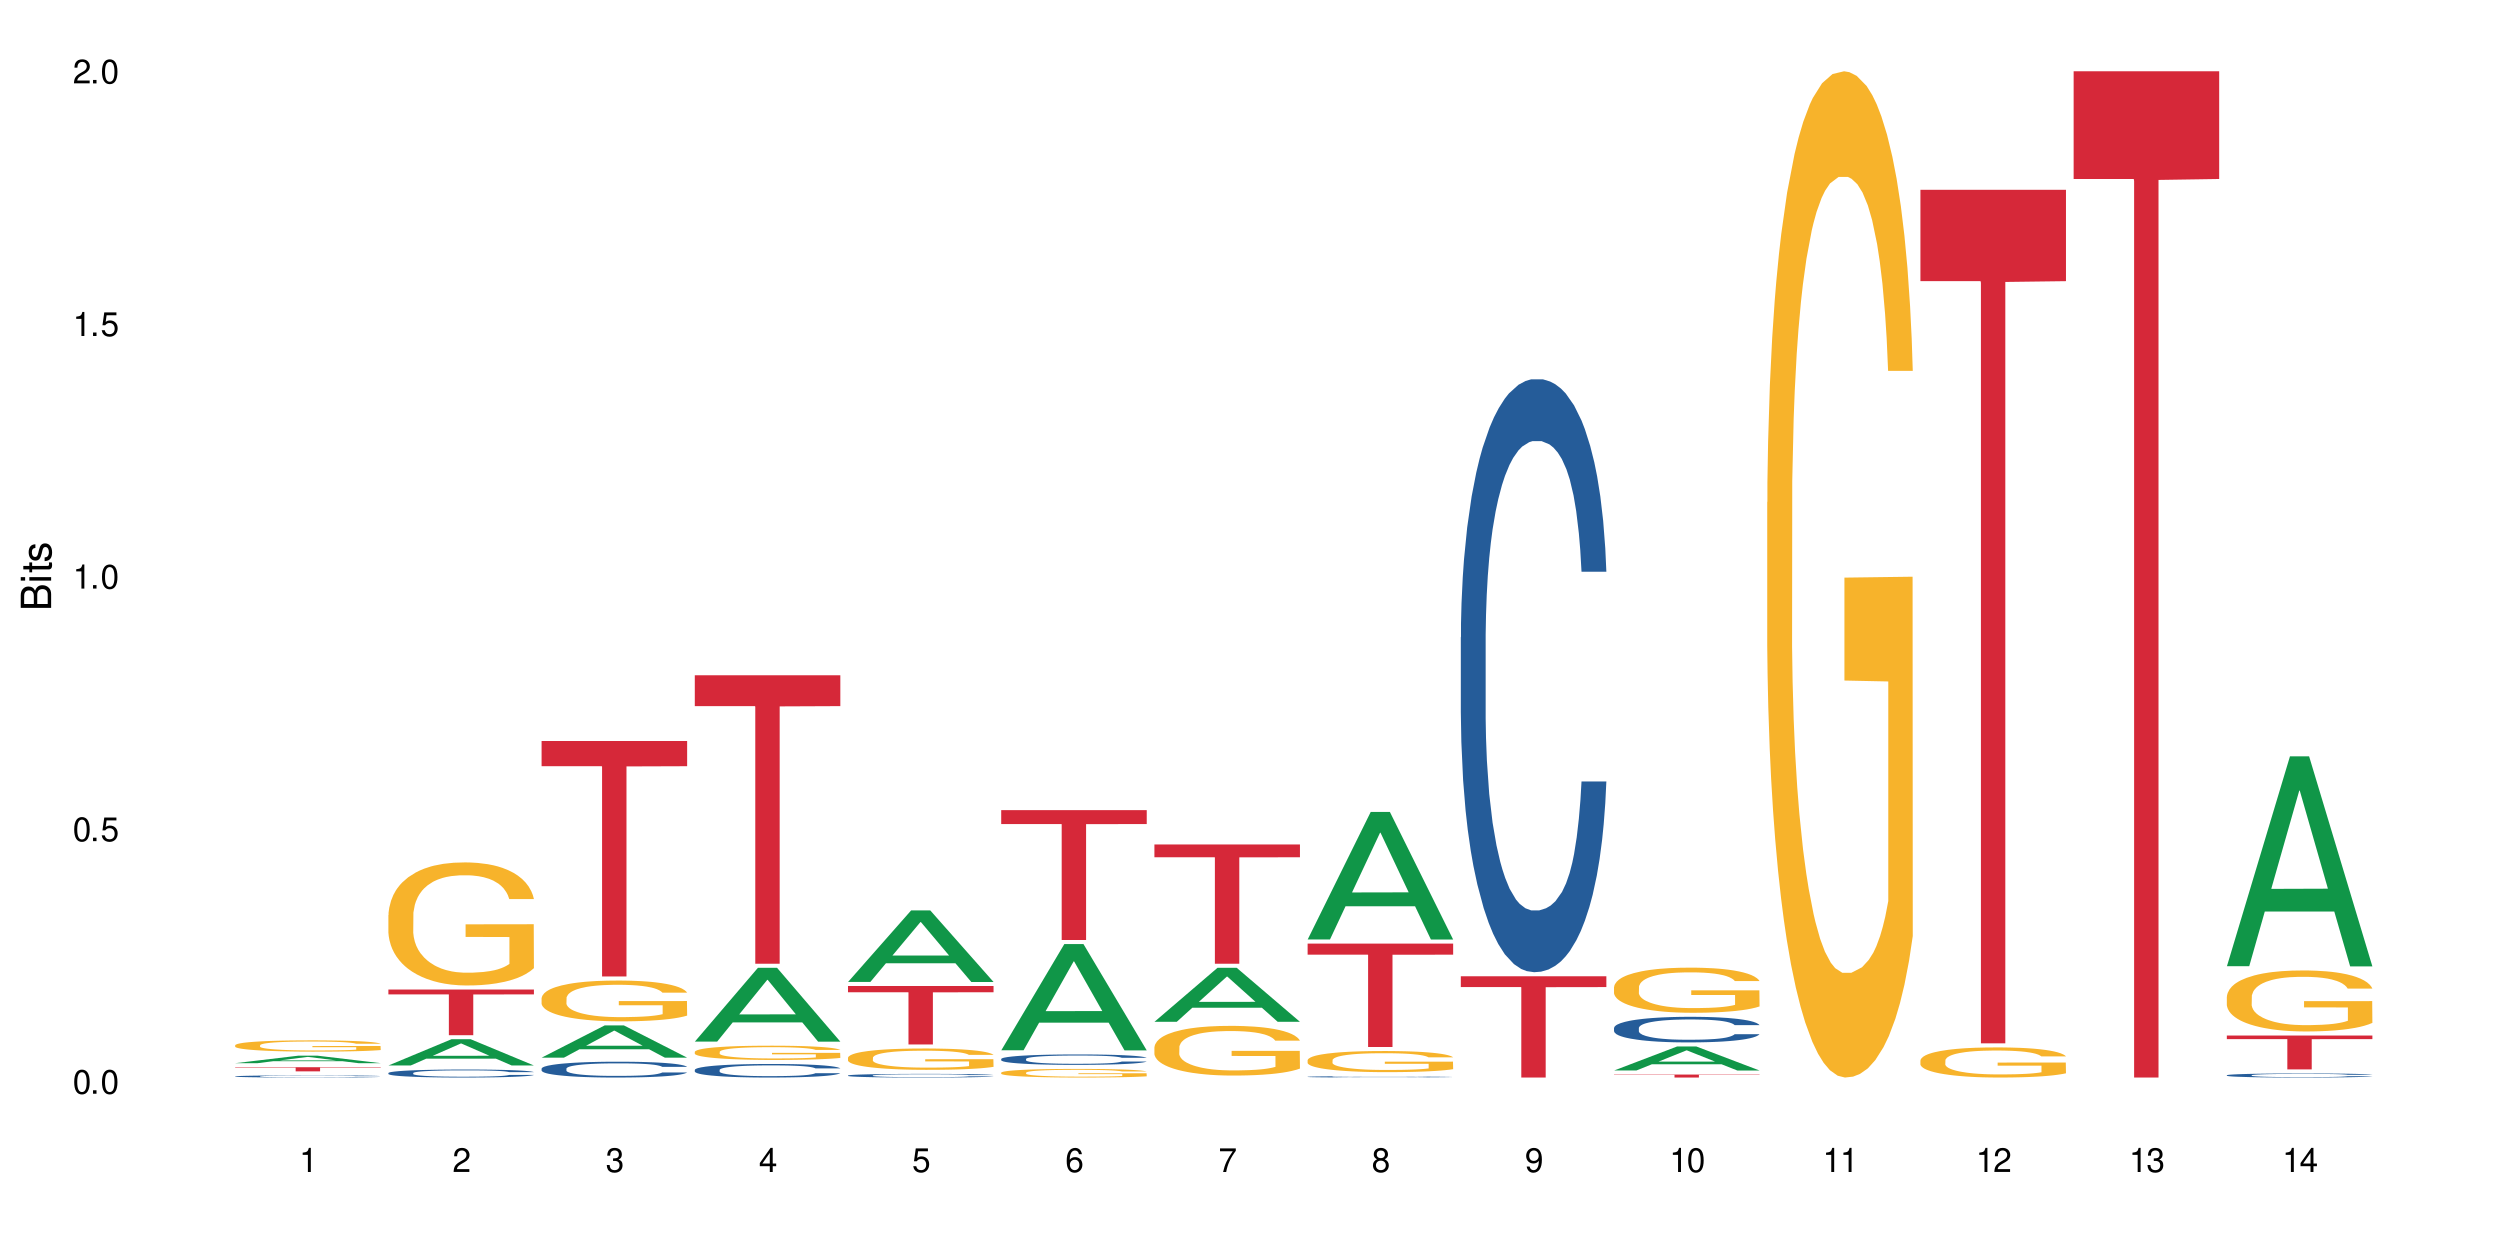<?xml version="1.0" encoding="UTF-8"?>
<svg xmlns="http://www.w3.org/2000/svg" xmlns:xlink="http://www.w3.org/1999/xlink" width="720" height="360" viewBox="0 0 720 360">
<defs>
<g>
<g id="glyph-0-0">
</g>
<g id="glyph-0-1">
<path d="M 2.641 -6.938 C 2 -6.938 1.422 -6.656 1.078 -6.172 C 0.641 -5.562 0.406 -4.641 0.406 -3.359 C 0.406 -1.016 1.188 0.219 2.641 0.219 C 4.078 0.219 4.859 -1.016 4.859 -3.297 C 4.859 -4.641 4.656 -5.547 4.203 -6.172 C 3.844 -6.656 3.281 -6.938 2.641 -6.938 Z M 2.641 -6.188 C 3.547 -6.188 4 -5.25 4 -3.375 C 4 -1.406 3.562 -0.484 2.625 -0.484 C 1.734 -0.484 1.281 -1.438 1.281 -3.344 C 1.281 -5.25 1.734 -6.188 2.641 -6.188 Z M 2.641 -6.188 "/>
</g>
<g id="glyph-0-2">
<path d="M 1.828 -1 L 0.828 -1 L 0.828 0 L 1.828 0 Z M 1.828 -1 "/>
</g>
<g id="glyph-0-3">
<path d="M 4.562 -6.797 L 1.062 -6.797 L 0.547 -3.094 L 1.328 -3.094 C 1.719 -3.562 2.047 -3.734 2.578 -3.734 C 3.484 -3.734 4.062 -3.109 4.062 -2.094 C 4.062 -1.125 3.484 -0.531 2.578 -0.531 C 1.828 -0.531 1.375 -0.906 1.188 -1.672 L 0.328 -1.672 C 0.453 -1.109 0.547 -0.844 0.75 -0.594 C 1.125 -0.078 1.828 0.219 2.594 0.219 C 3.969 0.219 4.922 -0.781 4.922 -2.219 C 4.922 -3.562 4.031 -4.484 2.719 -4.484 C 2.25 -4.484 1.859 -4.359 1.469 -4.062 L 1.734 -5.969 L 4.562 -5.969 Z M 4.562 -6.797 "/>
</g>
<g id="glyph-0-4">
<path d="M 2.484 -4.938 L 2.484 0 L 3.328 0 L 3.328 -6.938 L 2.766 -6.938 C 2.469 -5.875 2.281 -5.734 0.984 -5.562 L 0.984 -4.938 Z M 2.484 -4.938 "/>
</g>
<g id="glyph-0-5">
<path d="M 4.859 -0.828 L 1.281 -0.828 C 1.359 -1.406 1.672 -1.781 2.5 -2.281 L 3.469 -2.828 C 4.406 -3.344 4.906 -4.062 4.906 -4.906 C 4.906 -5.484 4.672 -6.031 4.266 -6.406 C 3.859 -6.766 3.375 -6.938 2.719 -6.938 C 1.859 -6.938 1.219 -6.625 0.844 -6.031 C 0.609 -5.672 0.5 -5.234 0.484 -4.531 L 1.328 -4.531 C 1.359 -5.016 1.406 -5.281 1.531 -5.516 C 1.75 -5.938 2.188 -6.203 2.703 -6.203 C 3.469 -6.203 4.031 -5.641 4.031 -4.891 C 4.031 -4.344 3.719 -3.859 3.125 -3.516 L 2.234 -3 C 0.812 -2.172 0.406 -1.531 0.328 -0.016 L 4.859 -0.016 Z M 4.859 -0.828 "/>
</g>
<g id="glyph-0-6">
<path d="M 2.125 -3.188 L 2.578 -3.188 C 3.5 -3.188 3.984 -2.766 3.984 -1.922 C 3.984 -1.062 3.469 -0.531 2.594 -0.531 C 1.656 -0.531 1.203 -1 1.156 -2.016 L 0.312 -2.016 C 0.344 -1.453 0.438 -1.094 0.609 -0.781 C 0.953 -0.109 1.625 0.219 2.547 0.219 C 3.953 0.219 4.859 -0.625 4.859 -1.938 C 4.859 -2.828 4.516 -3.297 3.703 -3.594 C 4.344 -3.844 4.656 -4.328 4.656 -5.031 C 4.656 -6.219 3.875 -6.938 2.578 -6.938 C 1.203 -6.938 0.484 -6.172 0.453 -4.703 L 1.297 -4.703 C 1.312 -5.125 1.344 -5.359 1.453 -5.578 C 1.641 -5.969 2.062 -6.203 2.594 -6.203 C 3.344 -6.203 3.797 -5.75 3.797 -5 C 3.797 -4.516 3.609 -4.219 3.25 -4.047 C 3.016 -3.953 2.703 -3.922 2.125 -3.906 Z M 2.125 -3.188 "/>
</g>
<g id="glyph-0-7">
<path d="M 3.141 -1.672 L 3.141 0 L 3.984 0 L 3.984 -1.672 L 4.984 -1.672 L 4.984 -2.438 L 3.984 -2.438 L 3.984 -6.938 L 3.359 -6.938 L 0.266 -2.578 L 0.266 -1.672 Z M 3.141 -2.438 L 1 -2.438 L 3.141 -5.5 Z M 3.141 -2.438 "/>
</g>
<g id="glyph-0-8">
<path d="M 4.781 -5.125 C 4.609 -6.266 3.891 -6.938 2.844 -6.938 C 2.094 -6.938 1.422 -6.578 1.031 -5.953 C 0.594 -5.266 0.406 -4.422 0.406 -3.172 C 0.406 -2 0.578 -1.25 0.984 -0.641 C 1.359 -0.078 1.953 0.219 2.703 0.219 C 3.984 0.219 4.922 -0.75 4.922 -2.094 C 4.922 -3.375 4.062 -4.281 2.844 -4.281 C 2.172 -4.281 1.641 -4.031 1.281 -3.516 C 1.281 -5.234 1.828 -6.188 2.797 -6.188 C 3.391 -6.188 3.797 -5.797 3.938 -5.125 Z M 2.734 -3.531 C 3.547 -3.531 4.062 -2.953 4.062 -2.031 C 4.062 -1.156 3.484 -0.531 2.703 -0.531 C 1.922 -0.531 1.328 -1.188 1.328 -2.078 C 1.328 -2.938 1.906 -3.531 2.734 -3.531 Z M 2.734 -3.531 "/>
</g>
<g id="glyph-0-9">
<path d="M 4.984 -6.797 L 0.438 -6.797 L 0.438 -5.969 L 4.109 -5.969 C 2.5 -3.656 1.828 -2.234 1.328 0 L 2.219 0 C 2.594 -2.172 3.453 -4.047 4.984 -6.094 Z M 4.984 -6.797 "/>
</g>
<g id="glyph-0-10">
<path d="M 3.75 -3.656 C 4.469 -4.094 4.688 -4.438 4.688 -5.078 C 4.688 -6.172 3.844 -6.938 2.641 -6.938 C 1.438 -6.938 0.594 -6.172 0.594 -5.094 C 0.594 -4.438 0.812 -4.094 1.516 -3.656 C 0.734 -3.266 0.359 -2.703 0.359 -1.922 C 0.359 -0.656 1.281 0.219 2.641 0.219 C 3.984 0.219 4.922 -0.656 4.922 -1.922 C 4.922 -2.703 4.531 -3.266 3.75 -3.656 Z M 2.641 -6.188 C 3.359 -6.188 3.812 -5.75 3.812 -5.062 C 3.812 -4.406 3.344 -3.984 2.641 -3.984 C 1.922 -3.984 1.453 -4.406 1.453 -5.078 C 1.453 -5.75 1.922 -6.188 2.641 -6.188 Z M 2.641 -3.266 C 3.484 -3.266 4.062 -2.719 4.062 -1.906 C 4.062 -1.078 3.484 -0.531 2.625 -0.531 C 1.797 -0.531 1.219 -1.094 1.219 -1.906 C 1.219 -2.719 1.781 -3.266 2.641 -3.266 Z M 2.641 -3.266 "/>
</g>
<g id="glyph-0-11">
<path d="M 0.516 -1.578 C 0.672 -0.453 1.406 0.219 2.438 0.219 C 3.188 0.219 3.859 -0.141 4.266 -0.766 C 4.688 -1.453 4.891 -2.297 4.891 -3.547 C 4.891 -4.719 4.703 -5.453 4.312 -6.078 C 3.938 -6.641 3.344 -6.938 2.594 -6.938 C 1.297 -6.938 0.359 -5.969 0.359 -4.625 C 0.359 -3.344 1.234 -2.453 2.453 -2.453 C 3.094 -2.453 3.578 -2.672 4.016 -3.203 C 4 -1.484 3.469 -0.531 2.5 -0.531 C 1.906 -0.531 1.484 -0.906 1.359 -1.578 Z M 2.578 -6.203 C 3.375 -6.203 3.969 -5.531 3.969 -4.641 C 3.969 -3.797 3.391 -3.188 2.547 -3.188 C 1.734 -3.188 1.234 -3.766 1.234 -4.688 C 1.234 -5.562 1.797 -6.203 2.578 -6.203 Z M 2.578 -6.203 "/>
</g>
<g id="glyph-1-0">
</g>
<g id="glyph-1-1">
<path d="M 0 -0.953 L 0 -4.891 C 0 -5.719 -0.234 -6.344 -0.734 -6.797 C -1.188 -7.234 -1.812 -7.469 -2.5 -7.469 C -3.547 -7.469 -4.188 -7 -4.625 -5.875 C -4.984 -6.688 -5.625 -7.094 -6.531 -7.094 C -7.172 -7.094 -7.734 -6.859 -8.141 -6.391 C -8.562 -5.922 -8.75 -5.344 -8.75 -4.5 L -8.75 -0.953 Z M -4.984 -2.062 L -7.766 -2.062 L -7.766 -4.219 C -7.766 -4.844 -7.688 -5.203 -7.453 -5.5 C -7.219 -5.812 -6.859 -5.969 -6.375 -5.969 C -5.891 -5.969 -5.531 -5.812 -5.297 -5.5 C -5.062 -5.203 -4.984 -4.844 -4.984 -4.219 Z M -0.984 -2.062 L -4 -2.062 L -4 -4.781 C -4 -5.766 -3.438 -6.359 -2.484 -6.359 C -1.547 -6.359 -0.984 -5.766 -0.984 -4.781 Z M -0.984 -2.062 "/>
</g>
<g id="glyph-1-2">
<path d="M -6.281 -1.797 L -6.281 -0.797 L 0 -0.797 L 0 -1.797 Z M -8.75 -1.797 L -8.75 -0.797 L -7.484 -0.797 L -7.484 -1.797 Z M -8.75 -1.797 "/>
</g>
<g id="glyph-1-3">
<path d="M -6.281 -3.047 L -6.281 -2.016 L -8.016 -2.016 L -8.016 -1.016 L -6.281 -1.016 L -6.281 -0.172 L -5.469 -0.172 L -5.469 -1.016 L -0.719 -1.016 C -0.078 -1.016 0.281 -1.453 0.281 -2.234 C 0.281 -2.5 0.25 -2.719 0.188 -3.047 L -0.641 -3.047 C -0.609 -2.906 -0.594 -2.766 -0.594 -2.562 C -0.594 -2.141 -0.719 -2.016 -1.156 -2.016 L -5.469 -2.016 L -5.469 -3.047 Z M -6.281 -3.047 "/>
</g>
<g id="glyph-1-4">
<path d="M -4.531 -5.25 C -5.766 -5.25 -6.469 -4.422 -6.469 -2.969 C -6.469 -1.516 -5.719 -0.562 -4.547 -0.562 C -3.562 -0.562 -3.094 -1.062 -2.734 -2.562 L -2.516 -3.484 C -2.344 -4.188 -2.094 -4.469 -1.641 -4.469 C -1.047 -4.469 -0.641 -3.875 -0.641 -3 C -0.641 -2.453 -0.797 -2 -1.062 -1.75 C -1.25 -1.594 -1.422 -1.531 -1.875 -1.469 L -1.875 -0.406 C -0.422 -0.453 0.281 -1.266 0.281 -2.922 C 0.281 -4.5 -0.5 -5.516 -1.719 -5.516 C -2.656 -5.516 -3.172 -4.984 -3.469 -3.734 L -3.703 -2.766 C -3.891 -1.953 -4.156 -1.609 -4.594 -1.609 C -5.188 -1.609 -5.547 -2.125 -5.547 -2.938 C -5.547 -3.75 -5.203 -4.172 -4.531 -4.203 Z M -4.531 -5.25 "/>
</g>
</g>
</defs>
<rect x="-72" y="-36" width="864" height="432" fill="rgb(100%, 100%, 100%)" fill-opacity="1"/>
<path fill-rule="nonzero" fill="rgb(6.275%, 58.824%, 28.235%)" fill-opacity="1" d="M 67.73 306.195 L 67.777 306.191 L 85.914 304.035 L 91.422 304.035 L 109.648 306.195 L 103.242 306.195 L 98.676 305.633 L 78.656 305.633 L 74.18 306.195 L 67.73 306.195 L 80.582 305.398 L 96.84 305.398 L 88.734 304.391 L 88.645 304.387 L 88.555 304.395 L 80.539 305.398 L 80.582 305.398 Z M 67.73 306.195 "/>
<path fill-rule="nonzero" fill="rgb(14.51%, 36.078%, 60%)" fill-opacity="1" d="M 67.73 309.984 L 67.781 309.984 L 67.781 309.969 L 67.934 309.949 L 68.293 309.922 L 68.652 309.902 L 69.57 309.871 L 70.848 309.836 L 72.18 309.812 L 73.148 309.797 L 74.02 309.785 L 76.012 309.766 L 77.289 309.754 L 78.672 309.746 L 80.355 309.734 L 81.582 309.73 L 84.344 309.723 L 86.391 309.719 L 87.973 309.715 L 91.398 309.715 L 93.441 309.719 L 94.926 309.719 L 96.562 309.727 L 97.941 309.73 L 100.344 309.742 L 102.492 309.758 L 103.461 309.766 L 104.996 309.785 L 106.172 309.801 L 106.988 309.816 L 107.91 309.836 L 108.727 309.863 L 109.34 309.891 L 109.648 309.914 L 102.492 309.914 L 102.133 309.895 L 101.723 309.875 L 100.957 309.852 L 100.191 309.836 L 99.117 309.82 L 98.145 309.809 L 96.816 309.797 L 95.641 309.793 L 94.414 309.785 L 93.238 309.781 L 87.41 309.781 L 85.418 309.785 L 84.344 309.789 L 82.812 309.797 L 81.738 309.805 L 80.461 309.816 L 79.59 309.824 L 78.516 309.84 L 77.75 309.852 L 76.883 309.871 L 76.371 309.887 L 75.91 309.902 L 75.5 309.922 L 75.195 309.941 L 74.988 309.961 L 74.887 309.98 L 74.887 310.07 L 74.988 310.09 L 75.246 310.113 L 75.91 310.148 L 76.883 310.176 L 78.004 310.199 L 79.078 310.219 L 79.691 310.227 L 80.512 310.234 L 81.789 310.246 L 83.629 310.258 L 84.703 310.262 L 86.34 310.266 L 88.023 310.27 L 90.273 310.27 L 92.27 310.266 L 93.598 310.262 L 94.977 310.258 L 96.867 310.25 L 98.043 310.238 L 99.066 310.23 L 99.832 310.219 L 100.344 310.211 L 101.109 310.191 L 101.723 310.172 L 102.184 310.152 L 102.492 310.133 L 109.648 310.133 L 109.34 310.156 L 108.883 310.18 L 108.422 310.195 L 107.707 310.215 L 106.887 310.23 L 105.711 310.25 L 104.742 310.266 L 103.461 310.277 L 102.285 310.289 L 101.008 310.301 L 99.117 310.309 L 97.891 310.316 L 96.562 310.32 L 94.977 310.324 L 92.984 310.328 L 90.836 310.332 L 86.695 310.332 L 85.109 310.328 L 83.016 310.324 L 80.41 310.312 L 78.516 310.305 L 77.035 310.293 L 75.758 310.281 L 74.324 310.266 L 72.484 310.242 L 71.359 310.223 L 70.594 310.207 L 69.723 310.184 L 69.109 310.164 L 68.395 310.133 L 67.883 310.094 L 67.73 310.062 Z M 67.73 309.984 "/>
<path fill-rule="nonzero" fill="rgb(96.863%, 70.196%, 16.863%)" fill-opacity="1" d="M 67.73 301.016 L 67.781 301.012 L 67.781 300.953 L 67.988 300.82 L 68.496 300.633 L 69.164 300.484 L 69.879 300.363 L 70.34 300.301 L 71.105 300.215 L 71.77 300.148 L 73.457 300.016 L 75.602 299.891 L 76.777 299.836 L 78.109 299.785 L 80 299.73 L 80.867 299.707 L 83.527 299.66 L 86.543 299.633 L 89.863 299.621 L 91.398 299.625 L 93.496 299.637 L 96.355 299.672 L 97.992 299.699 L 99.27 299.73 L 100.602 299.77 L 102.234 299.828 L 103.77 299.898 L 104.996 299.969 L 106.223 300.059 L 107.246 300.152 L 108.113 300.258 L 108.883 300.383 L 109.34 300.484 L 109.648 300.59 L 102.543 300.59 L 102.133 300.484 L 101.672 300.406 L 100.906 300.309 L 100.141 300.238 L 99.375 300.18 L 97.941 300.102 L 96.715 300.055 L 95.18 300.016 L 93.699 299.988 L 92.012 299.969 L 90.988 299.965 L 88.281 299.965 L 85.828 299.984 L 84.395 300.008 L 83.375 300.031 L 81.941 300.078 L 81.074 300.113 L 80.562 300.137 L 79.027 300.227 L 78.004 300.312 L 77.445 300.367 L 76.727 300.457 L 76.215 300.535 L 75.652 300.656 L 75.348 300.746 L 74.938 300.945 L 74.887 301.48 L 75.039 301.594 L 75.348 301.715 L 75.758 301.82 L 76.371 301.934 L 76.984 302.02 L 78.059 302.137 L 78.977 302.215 L 79.691 302.262 L 81.074 302.344 L 81.637 302.371 L 82.965 302.422 L 84.344 302.465 L 86.031 302.5 L 87.309 302.52 L 89.355 302.535 L 91.961 302.535 L 95.027 302.516 L 96.969 302.492 L 98.301 302.469 L 99.168 302.449 L 100.242 302.414 L 101.008 302.387 L 101.723 302.352 L 102.594 302.301 L 102.594 301.594 L 89.969 301.59 L 89.969 301.258 L 109.598 301.254 L 109.648 302.414 L 108.574 302.496 L 107.246 302.57 L 105.969 302.633 L 104.637 302.684 L 102.746 302.738 L 101.215 302.773 L 98.863 302.816 L 96.715 302.844 L 94.465 302.859 L 92.473 302.867 L 90.121 302.871 L 88.023 302.867 L 85.777 302.848 L 83.988 302.824 L 82.352 302.793 L 80.715 302.758 L 78.672 302.695 L 77.34 302.645 L 75.961 302.582 L 74.582 302.508 L 73.355 302.426 L 72.535 302.363 L 71.719 302.293 L 70.848 302.203 L 70.031 302.102 L 69.418 302.012 L 68.855 301.906 L 68.445 301.809 L 68.039 301.676 L 67.832 301.57 L 67.73 301.477 Z M 67.73 301.016 "/>
<path fill-rule="nonzero" fill="rgb(83.922%, 15.686%, 22.353%)" fill-opacity="1" d="M 67.73 307.359 L 109.648 307.359 L 109.648 307.488 L 92.18 307.488 L 92.18 308.551 L 85.148 308.551 L 85.148 307.488 L 67.73 307.488 Z M 67.73 307.359 "/>
<path fill-rule="nonzero" fill="rgb(6.275%, 58.824%, 28.235%)" fill-opacity="1" d="M 111.855 306.852 L 111.898 306.848 L 130.035 299.293 L 135.543 299.293 L 153.77 306.859 L 147.367 306.859 L 142.801 304.887 L 122.781 304.887 L 118.301 306.852 L 111.855 306.852 L 124.707 304.066 L 140.961 304.059 L 132.855 300.527 L 132.766 300.52 L 132.68 300.543 L 124.66 304.059 L 124.707 304.066 Z M 111.855 306.852 "/>
<path fill-rule="nonzero" fill="rgb(14.51%, 36.078%, 60%)" fill-opacity="1" d="M 111.855 309.027 L 111.906 309.027 L 111.906 308.977 L 112.059 308.895 L 112.418 308.793 L 112.773 308.727 L 113.695 308.602 L 114.973 308.48 L 116.301 308.387 L 117.273 308.332 L 118.141 308.289 L 120.137 308.211 L 121.414 308.172 L 122.793 308.137 L 124.48 308.102 L 125.707 308.078 L 128.469 308.047 L 130.512 308.031 L 132.098 308.023 L 135.523 308.023 L 137.566 308.031 L 139.047 308.043 L 140.684 308.059 L 142.066 308.078 L 144.469 308.125 L 146.613 308.184 L 147.586 308.219 L 149.117 308.285 L 150.293 308.348 L 151.113 308.402 L 152.031 308.48 L 152.852 308.574 L 153.465 308.684 L 153.77 308.773 L 146.613 308.773 L 146.258 308.688 L 145.848 308.625 L 145.082 308.535 L 144.312 308.477 L 143.242 308.414 L 142.27 308.375 L 140.941 308.336 L 139.766 308.309 L 138.539 308.289 L 137.363 308.277 L 135.113 308.266 L 132.504 308.266 L 131.535 308.27 L 129.539 308.285 L 128.469 308.301 L 126.934 308.332 L 125.859 308.359 L 124.582 308.398 L 123.715 308.438 L 122.641 308.492 L 121.875 308.539 L 121.004 308.609 L 120.492 308.66 L 120.031 308.719 L 119.625 308.789 L 119.316 308.863 L 119.113 308.941 L 119.012 309.02 L 119.012 309.344 L 119.113 309.422 L 119.367 309.508 L 120.031 309.637 L 121.004 309.75 L 122.129 309.84 L 123.203 309.902 L 123.816 309.93 L 124.633 309.965 L 125.91 310.008 L 127.75 310.051 L 128.824 310.066 L 130.461 310.082 L 132.148 310.094 L 134.398 310.094 L 137.719 310.074 L 139.102 310.055 L 140.992 310.02 L 142.168 309.988 L 143.188 309.945 L 143.957 309.906 L 144.469 309.871 L 145.234 309.809 L 145.848 309.734 L 146.309 309.66 L 146.613 309.59 L 153.77 309.59 L 153.465 309.676 L 153.004 309.758 L 152.543 309.816 L 151.828 309.891 L 151.012 309.957 L 149.836 310.031 L 148.863 310.078 L 147.586 310.133 L 146.41 310.172 L 145.133 310.207 L 143.242 310.25 L 142.012 310.27 L 140.684 310.289 L 139.102 310.309 L 137.105 310.32 L 134.961 310.332 L 132.965 310.332 L 130.82 310.328 L 129.234 310.32 L 127.137 310.301 L 124.531 310.262 L 122.641 310.223 L 121.156 310.184 L 119.879 310.141 L 118.449 310.082 L 116.609 309.992 L 115.484 309.918 L 114.715 309.859 L 113.848 309.777 L 113.234 309.703 L 112.52 309.586 L 112.008 309.438 L 111.855 309.32 Z M 111.855 309.027 "/>
<path fill-rule="nonzero" fill="rgb(96.863%, 70.196%, 16.863%)" fill-opacity="1" d="M 111.855 263.555 L 111.906 263.52 L 111.906 262.875 L 112.109 261.418 L 112.621 259.41 L 113.285 257.758 L 114 256.465 L 114.461 255.785 L 115.227 254.812 L 115.891 254.102 L 117.578 252.645 L 119.727 251.285 L 120.902 250.699 L 122.23 250.152 L 124.121 249.535 L 124.992 249.309 L 127.648 248.789 L 130.664 248.469 L 133.988 248.371 L 135.523 248.402 L 137.617 248.531 L 140.48 248.887 L 142.117 249.211 L 143.395 249.535 L 144.723 249.957 L 146.359 250.605 L 147.891 251.379 L 149.117 252.156 L 150.348 253.129 L 151.367 254.164 L 152.238 255.297 L 153.004 256.656 L 153.465 257.789 L 153.77 258.926 L 146.664 258.926 L 146.258 257.789 L 145.797 256.918 L 145.031 255.848 L 144.262 255.07 L 143.496 254.457 L 142.066 253.613 L 140.84 253.098 L 139.305 252.645 L 137.82 252.352 L 136.137 252.156 L 135.113 252.094 L 132.402 252.094 L 129.949 252.32 L 128.52 252.578 L 127.496 252.836 L 126.066 253.324 L 125.195 253.711 L 124.684 253.969 L 123.152 254.973 L 122.129 255.879 L 121.566 256.496 L 120.852 257.469 L 120.34 258.34 L 119.777 259.637 L 119.469 260.605 L 119.062 262.809 L 119.012 268.637 L 119.164 269.867 L 119.469 271.195 L 119.879 272.359 L 120.492 273.59 L 121.105 274.527 L 122.18 275.789 L 123.102 276.633 L 123.816 277.184 L 125.195 278.059 L 125.758 278.348 L 127.086 278.93 L 128.469 279.383 L 130.152 279.773 L 131.434 279.969 L 133.477 280.129 L 136.082 280.129 L 139.152 279.934 L 141.094 279.676 L 142.422 279.418 L 143.293 279.191 L 144.363 278.832 L 145.133 278.512 L 145.848 278.152 L 146.715 277.605 L 146.715 269.867 L 134.09 269.832 L 134.09 266.207 L 153.719 266.176 L 153.77 278.832 L 152.699 279.707 L 151.367 280.551 L 150.09 281.195 L 148.762 281.746 L 146.871 282.363 L 145.336 282.75 L 142.984 283.203 L 140.84 283.496 L 138.59 283.691 L 136.594 283.785 L 134.242 283.82 L 132.148 283.754 L 129.898 283.559 L 128.109 283.301 L 126.473 282.977 L 124.84 282.559 L 122.793 281.879 L 121.465 281.328 L 120.082 280.648 L 118.703 279.836 L 117.477 278.965 L 116.66 278.285 L 115.84 277.508 L 114.973 276.535 L 114.152 275.434 L 113.539 274.43 L 112.98 273.297 L 112.57 272.23 L 112.16 270.773 L 111.957 269.605 L 111.855 268.605 Z M 111.855 263.555 "/>
<path fill-rule="nonzero" fill="rgb(83.922%, 15.686%, 22.353%)" fill-opacity="1" d="M 111.855 284.984 L 153.77 284.984 L 153.77 286.391 L 136.301 286.402 L 136.301 298.129 L 129.273 298.129 L 129.273 286.414 L 129.172 286.391 L 111.855 286.391 Z M 111.855 284.984 "/>
<path fill-rule="nonzero" fill="rgb(6.275%, 58.824%, 28.235%)" fill-opacity="1" d="M 155.977 304.602 L 156.023 304.594 L 174.16 295.312 L 179.668 295.312 L 197.895 304.609 L 191.488 304.609 L 186.922 302.184 L 166.902 302.184 L 162.426 304.602 L 155.977 304.602 L 168.828 301.18 L 185.086 301.172 L 176.98 296.832 L 176.891 296.82 L 176.801 296.848 L 168.785 301.172 L 168.828 301.18 Z M 155.977 304.602 "/>
<path fill-rule="nonzero" fill="rgb(14.51%, 36.078%, 60%)" fill-opacity="1" d="M 155.977 307.758 L 156.027 307.754 L 156.027 307.652 L 156.18 307.496 L 156.539 307.297 L 156.898 307.156 L 157.816 306.91 L 159.094 306.676 L 160.426 306.492 L 161.395 306.383 L 162.266 306.301 L 164.258 306.145 L 165.535 306.066 L 166.918 305.996 L 168.602 305.926 L 169.828 305.883 L 172.59 305.816 L 174.637 305.785 L 176.219 305.773 L 179.645 305.773 L 181.688 305.793 L 183.172 305.812 L 184.809 305.844 L 186.188 305.883 L 188.59 305.973 L 190.738 306.09 L 191.707 306.156 L 193.242 306.285 L 194.418 306.41 L 195.234 306.52 L 196.156 306.676 L 196.973 306.863 L 197.586 307.074 L 197.895 307.254 L 190.738 307.254 L 190.379 307.086 L 189.969 306.957 L 189.203 306.785 L 188.438 306.664 L 187.363 306.547 L 186.391 306.465 L 185.062 306.387 L 183.887 306.336 L 182.66 306.301 L 181.484 306.273 L 179.234 306.25 L 176.629 306.25 L 175.656 306.258 L 173.664 306.293 L 172.59 306.32 L 171.059 306.379 L 169.984 306.434 L 168.707 306.516 L 167.836 306.586 L 166.762 306.695 L 165.996 306.789 L 165.129 306.93 L 164.617 307.031 L 164.156 307.148 L 163.746 307.285 L 163.441 307.434 L 163.234 307.586 L 163.133 307.738 L 163.133 308.383 L 163.234 308.531 L 163.492 308.707 L 164.156 308.961 L 165.129 309.184 L 166.25 309.359 L 167.324 309.484 L 167.938 309.539 L 168.758 309.609 L 170.035 309.691 L 171.875 309.773 L 172.949 309.809 L 174.582 309.84 L 176.27 309.859 L 178.52 309.859 L 180.512 309.84 L 181.844 309.82 L 183.223 309.785 L 185.113 309.715 L 186.289 309.648 L 187.312 309.57 L 188.078 309.492 L 188.59 309.426 L 189.355 309.297 L 189.969 309.152 L 190.43 309.008 L 190.738 308.867 L 197.895 308.867 L 197.586 309.031 L 197.129 309.195 L 196.668 309.316 L 195.953 309.461 L 195.133 309.59 L 193.957 309.738 L 192.988 309.832 L 191.707 309.938 L 190.531 310.016 L 189.254 310.086 L 187.363 310.172 L 186.137 310.211 L 184.809 310.25 L 183.223 310.281 L 181.23 310.312 L 179.082 310.328 L 177.09 310.332 L 174.941 310.324 L 173.355 310.309 L 171.262 310.27 L 168.652 310.195 L 166.762 310.117 L 165.281 310.035 L 164.004 309.953 L 162.57 309.84 L 160.73 309.656 L 159.605 309.516 L 158.84 309.398 L 157.969 309.238 L 157.355 309.09 L 156.641 308.859 L 156.129 308.562 L 155.977 308.332 Z M 155.977 307.758 "/>
<path fill-rule="nonzero" fill="rgb(96.863%, 70.196%, 16.863%)" fill-opacity="1" d="M 155.977 287.43 L 156.027 287.418 L 156.027 287.203 L 156.234 286.723 L 156.742 286.055 L 157.41 285.508 L 158.125 285.078 L 158.582 284.855 L 159.352 284.531 L 160.016 284.297 L 161.703 283.812 L 163.848 283.363 L 165.023 283.168 L 166.355 282.988 L 168.246 282.781 L 169.113 282.707 L 171.773 282.535 L 174.789 282.43 L 178.109 282.395 L 179.645 282.406 L 181.742 282.449 L 184.602 282.566 L 186.238 282.676 L 187.516 282.781 L 188.848 282.922 L 190.48 283.137 L 192.016 283.395 L 193.242 283.652 L 194.469 283.973 L 195.492 284.316 L 196.359 284.691 L 197.129 285.145 L 197.586 285.52 L 197.895 285.895 L 190.789 285.895 L 190.379 285.52 L 189.918 285.23 L 189.152 284.875 L 188.387 284.617 L 187.617 284.414 L 186.188 284.137 L 184.961 283.965 L 183.426 283.812 L 181.945 283.715 L 180.258 283.652 L 179.234 283.629 L 176.527 283.629 L 174.074 283.707 L 172.641 283.793 L 171.617 283.879 L 170.188 284.039 L 169.32 284.168 L 168.809 284.254 L 167.273 284.586 L 166.25 284.887 L 165.688 285.09 L 164.973 285.41 L 164.461 285.703 L 163.898 286.133 L 163.594 286.453 L 163.184 287.184 L 163.133 289.113 L 163.285 289.523 L 163.594 289.961 L 164.004 290.348 L 164.617 290.758 L 165.23 291.066 L 166.305 291.484 L 167.223 291.766 L 167.938 291.949 L 169.32 292.238 L 169.883 292.332 L 171.211 292.527 L 172.59 292.676 L 174.277 292.805 L 175.555 292.871 L 177.602 292.926 L 180.207 292.926 L 183.273 292.859 L 185.215 292.773 L 186.547 292.688 L 187.414 292.613 L 188.488 292.496 L 189.254 292.387 L 189.969 292.27 L 190.84 292.086 L 190.84 289.523 L 178.215 289.512 L 178.215 288.309 L 197.844 288.297 L 197.895 292.496 L 196.82 292.785 L 195.492 293.062 L 194.215 293.277 L 192.883 293.461 L 190.992 293.664 L 189.461 293.793 L 187.109 293.945 L 184.961 294.039 L 182.711 294.105 L 180.719 294.137 L 178.367 294.148 L 176.27 294.125 L 174.023 294.062 L 172.234 293.977 L 170.598 293.867 L 168.961 293.73 L 166.918 293.504 L 165.586 293.32 L 164.207 293.098 L 162.828 292.828 L 161.602 292.539 L 160.781 292.312 L 159.965 292.055 L 159.094 291.734 L 158.277 291.367 L 157.664 291.035 L 157.102 290.66 L 156.691 290.305 L 156.285 289.824 L 156.078 289.438 L 155.977 289.105 Z M 155.977 287.43 "/>
<path fill-rule="nonzero" fill="rgb(83.922%, 15.686%, 22.353%)" fill-opacity="1" d="M 155.977 213.406 L 197.895 213.406 L 197.895 220.668 L 180.426 220.73 L 180.426 281.23 L 173.395 281.23 L 173.395 220.793 L 173.293 220.668 L 155.977 220.668 Z M 155.977 213.406 "/>
<path fill-rule="nonzero" fill="rgb(6.275%, 58.824%, 28.235%)" fill-opacity="1" d="M 200.102 299.977 L 200.145 299.953 L 218.281 278.727 L 223.789 278.727 L 242.016 299.996 L 235.613 299.996 L 231.047 294.445 L 211.027 294.445 L 206.547 299.977 L 200.102 299.977 L 212.953 292.148 L 229.207 292.129 L 221.102 282.203 L 221.012 282.184 L 220.926 282.242 L 212.906 292.129 L 212.953 292.148 Z M 200.102 299.977 "/>
<path fill-rule="nonzero" fill="rgb(14.51%, 36.078%, 60%)" fill-opacity="1" d="M 200.102 308.125 L 200.152 308.121 L 200.152 308.035 L 200.305 307.898 L 200.664 307.73 L 201.02 307.609 L 201.941 307.398 L 203.219 307.195 L 204.547 307.039 L 205.52 306.945 L 206.387 306.875 L 208.383 306.742 L 209.66 306.676 L 211.039 306.613 L 212.727 306.555 L 213.953 306.52 L 216.715 306.461 L 218.758 306.438 L 220.344 306.426 L 223.77 306.426 L 225.812 306.438 L 227.293 306.457 L 228.93 306.484 L 230.312 306.52 L 232.715 306.598 L 234.859 306.695 L 235.832 306.754 L 237.363 306.863 L 238.539 306.973 L 239.359 307.062 L 240.277 307.195 L 241.098 307.355 L 241.711 307.539 L 242.016 307.691 L 234.859 307.691 L 234.504 307.551 L 234.094 307.438 L 233.328 307.293 L 232.559 307.188 L 231.488 307.086 L 230.516 307.02 L 229.188 306.949 L 228.012 306.906 L 226.785 306.875 L 225.609 306.855 L 223.359 306.832 L 220.75 306.832 L 219.781 306.84 L 217.785 306.867 L 216.715 306.895 L 215.18 306.941 L 214.105 306.988 L 212.828 307.062 L 211.961 307.121 L 210.887 307.215 L 210.117 307.297 L 209.25 307.414 L 208.738 307.504 L 208.277 307.605 L 207.871 307.723 L 207.562 307.848 L 207.359 307.98 L 207.258 308.105 L 207.258 308.66 L 207.359 308.789 L 207.613 308.941 L 208.277 309.156 L 209.25 309.348 L 210.375 309.496 L 211.449 309.605 L 212.062 309.652 L 212.879 309.711 L 214.156 309.781 L 215.996 309.855 L 217.07 309.883 L 218.707 309.91 L 220.395 309.926 L 222.645 309.926 L 224.637 309.91 L 225.965 309.895 L 227.348 309.863 L 229.238 309.805 L 230.414 309.746 L 231.434 309.68 L 232.203 309.609 L 232.715 309.555 L 233.48 309.441 L 234.094 309.32 L 234.555 309.195 L 234.859 309.074 L 242.016 309.074 L 241.711 309.219 L 241.25 309.355 L 240.789 309.461 L 240.074 309.586 L 239.258 309.695 L 238.082 309.82 L 237.109 309.902 L 235.832 309.992 L 234.656 310.062 L 233.379 310.121 L 231.488 310.191 L 230.258 310.23 L 228.93 310.262 L 227.348 310.289 L 225.352 310.316 L 223.207 310.328 L 221.211 310.332 L 219.066 310.324 L 217.48 310.312 L 215.383 310.277 L 212.777 310.215 L 210.887 310.148 L 209.402 310.078 L 208.125 310.008 L 206.695 309.91 L 204.855 309.754 L 203.73 309.633 L 202.961 309.531 L 202.094 309.395 L 201.48 309.27 L 200.766 309.066 L 200.254 308.816 L 200.102 308.617 Z M 200.102 308.125 "/>
<path fill-rule="nonzero" fill="rgb(96.863%, 70.196%, 16.863%)" fill-opacity="1" d="M 200.102 302.914 L 200.152 302.91 L 200.152 302.836 L 200.355 302.668 L 200.867 302.438 L 201.531 302.246 L 202.246 302.094 L 202.707 302.016 L 203.473 301.902 L 204.137 301.82 L 205.824 301.652 L 207.973 301.496 L 209.148 301.43 L 210.477 301.363 L 212.367 301.293 L 213.238 301.266 L 215.895 301.207 L 218.91 301.172 L 222.234 301.16 L 223.77 301.164 L 225.863 301.176 L 228.727 301.219 L 230.363 301.258 L 231.641 301.293 L 232.969 301.344 L 234.605 301.418 L 236.137 301.508 L 237.363 301.598 L 238.594 301.711 L 239.613 301.828 L 240.484 301.961 L 241.25 302.117 L 241.711 302.25 L 242.016 302.379 L 234.91 302.379 L 234.504 302.25 L 234.043 302.148 L 233.277 302.023 L 232.508 301.934 L 231.742 301.863 L 230.312 301.766 L 229.082 301.707 L 227.551 301.652 L 226.066 301.621 L 224.383 301.598 L 223.359 301.59 L 220.648 301.59 L 218.195 301.617 L 216.766 301.645 L 215.742 301.676 L 214.312 301.73 L 213.441 301.777 L 212.93 301.809 L 211.398 301.922 L 210.375 302.027 L 209.812 302.098 L 209.098 302.211 L 208.586 302.312 L 208.023 302.461 L 207.715 302.574 L 207.309 302.828 L 207.258 303.504 L 207.41 303.645 L 207.715 303.801 L 208.125 303.934 L 208.738 304.078 L 209.352 304.188 L 210.426 304.332 L 211.348 304.43 L 212.062 304.492 L 213.441 304.594 L 214.004 304.629 L 215.332 304.695 L 216.715 304.746 L 218.398 304.793 L 219.68 304.816 L 221.723 304.836 L 224.328 304.836 L 227.398 304.812 L 229.34 304.781 L 230.668 304.75 L 231.539 304.727 L 232.609 304.684 L 233.379 304.648 L 234.094 304.605 L 234.961 304.543 L 234.961 303.645 L 222.336 303.645 L 222.336 303.223 L 241.965 303.219 L 242.016 304.684 L 240.941 304.785 L 239.613 304.883 L 238.336 304.957 L 237.008 305.02 L 235.117 305.094 L 233.582 305.137 L 231.23 305.191 L 229.082 305.223 L 226.836 305.246 L 224.84 305.258 L 222.488 305.262 L 220.395 305.254 L 218.145 305.23 L 216.355 305.203 L 214.719 305.164 L 213.082 305.113 L 211.039 305.035 L 209.711 304.973 L 208.328 304.895 L 206.949 304.801 L 205.723 304.699 L 204.906 304.621 L 204.086 304.531 L 203.219 304.418 L 202.398 304.289 L 201.785 304.176 L 201.223 304.043 L 200.816 303.918 L 200.406 303.75 L 200.203 303.617 L 200.102 303.5 Z M 200.102 302.914 "/>
<path fill-rule="nonzero" fill="rgb(83.922%, 15.686%, 22.353%)" fill-opacity="1" d="M 200.102 194.469 L 242.016 194.469 L 242.016 203.363 L 224.547 203.441 L 224.547 277.562 L 217.52 277.562 L 217.52 203.52 L 217.418 203.363 L 200.102 203.363 Z M 200.102 194.469 "/>
<path fill-rule="nonzero" fill="rgb(6.275%, 58.824%, 28.235%)" fill-opacity="1" d="M 244.223 282.789 L 244.27 282.77 L 262.406 262.195 L 267.914 262.195 L 286.141 282.809 L 279.734 282.809 L 275.168 277.426 L 255.148 277.426 L 250.672 282.789 L 244.223 282.789 L 257.074 275.203 L 273.332 275.184 L 265.227 265.562 L 265.137 265.543 L 265.047 265.602 L 257.031 275.184 L 257.074 275.203 Z M 244.223 282.789 "/>
<path fill-rule="nonzero" fill="rgb(14.51%, 36.078%, 60%)" fill-opacity="1" d="M 244.223 309.738 L 244.273 309.734 L 244.273 309.711 L 244.426 309.676 L 244.785 309.629 L 245.145 309.598 L 246.062 309.539 L 247.34 309.484 L 248.672 309.445 L 249.641 309.418 L 250.512 309.398 L 252.504 309.363 L 253.781 309.344 L 255.164 309.328 L 256.848 309.312 L 258.074 309.305 L 260.836 309.289 L 262.883 309.281 L 264.465 309.277 L 267.891 309.277 L 269.934 309.281 L 271.418 309.285 L 273.055 309.293 L 274.434 309.305 L 276.836 309.324 L 278.984 309.352 L 279.953 309.367 L 281.488 309.395 L 282.664 309.426 L 283.48 309.449 L 284.402 309.484 L 285.219 309.531 L 285.832 309.578 L 286.141 309.621 L 278.984 309.621 L 278.625 309.582 L 278.215 309.551 L 277.449 309.512 L 276.684 309.484 L 275.609 309.457 L 274.637 309.438 L 273.309 309.418 L 272.133 309.406 L 270.906 309.398 L 269.73 309.395 L 267.48 309.387 L 264.875 309.387 L 263.902 309.391 L 261.91 309.398 L 260.836 309.402 L 259.305 309.418 L 258.23 309.43 L 256.953 309.449 L 256.082 309.465 L 255.008 309.492 L 254.242 309.512 L 253.371 309.543 L 252.863 309.57 L 252.402 309.598 L 251.992 309.629 L 251.688 309.66 L 251.48 309.695 L 251.379 309.73 L 251.379 309.883 L 251.48 309.914 L 251.738 309.957 L 252.402 310.016 L 253.371 310.066 L 254.496 310.105 L 255.57 310.137 L 256.184 310.148 L 257.004 310.164 L 258.281 310.184 L 260.121 310.203 L 261.195 310.211 L 262.828 310.219 L 264.516 310.223 L 266.766 310.223 L 268.758 310.219 L 270.09 310.215 L 271.469 310.207 L 273.359 310.191 L 274.535 310.176 L 275.559 310.156 L 276.324 310.137 L 276.836 310.121 L 277.602 310.094 L 278.215 310.059 L 278.676 310.027 L 278.984 309.992 L 286.141 309.992 L 285.832 310.031 L 285.371 310.07 L 284.914 310.098 L 284.195 310.133 L 283.379 310.16 L 282.203 310.195 L 281.23 310.215 L 279.953 310.242 L 278.777 310.258 L 277.5 310.277 L 275.609 310.293 L 274.383 310.305 L 273.055 310.312 L 271.469 310.32 L 269.477 310.328 L 267.328 310.332 L 263.188 310.332 L 261.602 310.328 L 259.508 310.316 L 256.898 310.301 L 255.008 310.281 L 253.527 310.266 L 252.25 310.246 L 250.816 310.219 L 248.977 310.176 L 247.852 310.145 L 247.086 310.117 L 246.215 310.078 L 245.602 310.047 L 244.887 309.992 L 244.375 309.922 L 244.223 309.871 Z M 244.223 309.738 "/>
<path fill-rule="nonzero" fill="rgb(96.863%, 70.196%, 16.863%)" fill-opacity="1" d="M 244.223 304.598 L 244.273 304.594 L 244.273 304.48 L 244.477 304.227 L 244.988 303.879 L 245.652 303.594 L 246.371 303.367 L 246.828 303.25 L 247.598 303.082 L 248.262 302.957 L 249.949 302.707 L 252.094 302.469 L 253.27 302.371 L 254.602 302.273 L 256.492 302.168 L 257.359 302.129 L 260.02 302.039 L 263.035 301.98 L 266.355 301.965 L 267.891 301.969 L 269.988 301.992 L 272.848 302.055 L 274.484 302.109 L 275.762 302.168 L 277.094 302.238 L 278.727 302.352 L 280.262 302.488 L 281.488 302.621 L 282.715 302.789 L 283.738 302.969 L 284.605 303.168 L 285.371 303.402 L 285.832 303.598 L 286.141 303.797 L 279.035 303.797 L 278.625 303.598 L 278.164 303.449 L 277.398 303.262 L 276.633 303.129 L 275.863 303.02 L 274.434 302.875 L 273.207 302.785 L 271.672 302.707 L 270.191 302.656 L 268.504 302.621 L 267.48 302.609 L 264.773 302.609 L 262.32 302.648 L 260.887 302.695 L 259.863 302.738 L 258.434 302.824 L 257.566 302.891 L 257.055 302.938 L 255.52 303.109 L 254.496 303.27 L 253.934 303.375 L 253.219 303.543 L 252.707 303.695 L 252.145 303.918 L 251.84 304.086 L 251.43 304.469 L 251.379 305.48 L 251.531 305.695 L 251.84 305.926 L 252.25 306.125 L 252.863 306.34 L 253.477 306.504 L 254.547 306.723 L 255.469 306.867 L 256.184 306.961 L 257.566 307.113 L 258.129 307.164 L 259.457 307.266 L 260.836 307.344 L 262.523 307.41 L 263.801 307.445 L 265.848 307.473 L 268.453 307.473 L 271.52 307.441 L 273.461 307.395 L 274.793 307.352 L 275.66 307.312 L 276.734 307.25 L 277.5 307.191 L 278.215 307.133 L 279.086 307.035 L 279.086 305.695 L 266.461 305.688 L 266.461 305.059 L 286.09 305.055 L 286.141 307.25 L 285.066 307.402 L 283.738 307.547 L 282.461 307.66 L 281.129 307.754 L 279.238 307.859 L 277.707 307.93 L 275.355 308.008 L 273.207 308.059 L 270.957 308.09 L 268.965 308.109 L 266.613 308.113 L 264.516 308.102 L 262.27 308.07 L 260.477 308.023 L 258.844 307.969 L 257.207 307.895 L 255.164 307.777 L 253.832 307.68 L 252.453 307.562 L 251.074 307.422 L 249.848 307.273 L 249.027 307.152 L 248.211 307.02 L 247.34 306.852 L 246.523 306.66 L 245.91 306.484 L 245.348 306.289 L 244.938 306.105 L 244.531 305.852 L 244.324 305.648 L 244.223 305.477 Z M 244.223 304.598 "/>
<path fill-rule="nonzero" fill="rgb(83.922%, 15.686%, 22.353%)" fill-opacity="1" d="M 244.223 283.969 L 286.141 283.969 L 286.141 285.773 L 268.672 285.789 L 268.672 300.801 L 261.641 300.801 L 261.641 285.805 L 261.539 285.773 L 244.223 285.773 Z M 244.223 283.969 "/>
<path fill-rule="nonzero" fill="rgb(6.275%, 58.824%, 28.235%)" fill-opacity="1" d="M 288.348 302.484 L 288.391 302.457 L 306.527 271.887 L 312.035 271.887 L 330.262 302.516 L 323.859 302.516 L 319.289 294.52 L 299.273 294.52 L 294.793 302.484 L 288.348 302.484 L 301.199 291.211 L 317.453 291.184 L 309.348 276.891 L 309.258 276.863 L 309.172 276.949 L 301.152 291.184 L 301.199 291.211 Z M 288.348 302.484 "/>
<path fill-rule="nonzero" fill="rgb(14.51%, 36.078%, 60%)" fill-opacity="1" d="M 288.348 304.988 L 288.398 304.984 L 288.398 304.918 L 288.551 304.812 L 288.906 304.68 L 289.266 304.59 L 290.188 304.43 L 291.465 304.273 L 292.793 304.152 L 293.766 304.078 L 294.633 304.023 L 296.629 303.922 L 297.906 303.871 L 299.285 303.824 L 300.973 303.777 L 302.199 303.75 L 304.961 303.707 L 307.004 303.688 L 308.59 303.68 L 312.012 303.68 L 314.059 303.691 L 315.539 303.703 L 317.176 303.727 L 318.559 303.75 L 320.961 303.809 L 323.105 303.887 L 324.078 303.93 L 325.609 304.016 L 326.785 304.098 L 327.605 304.172 L 328.523 304.273 L 329.344 304.395 L 329.957 304.535 L 330.262 304.652 L 323.105 304.652 L 322.75 304.543 L 322.34 304.457 L 321.574 304.348 L 320.805 304.266 L 319.73 304.188 L 318.762 304.133 L 317.434 304.082 L 316.258 304.051 L 315.031 304.023 L 313.855 304.008 L 311.605 303.992 L 308.996 303.992 L 308.027 303.996 L 306.031 304.02 L 304.961 304.039 L 303.426 304.078 L 302.352 304.113 L 301.074 304.168 L 300.207 304.215 L 299.133 304.285 L 298.363 304.348 L 297.496 304.441 L 296.984 304.508 L 296.523 304.586 L 296.117 304.676 L 295.809 304.773 L 295.605 304.875 L 295.504 304.973 L 295.504 305.398 L 295.605 305.496 L 295.859 305.613 L 296.523 305.781 L 297.496 305.926 L 298.621 306.043 L 299.695 306.125 L 300.309 306.164 L 301.125 306.207 L 302.402 306.262 L 304.242 306.316 L 305.316 306.34 L 306.953 306.359 L 308.641 306.371 L 310.891 306.371 L 312.883 306.359 L 314.211 306.348 L 315.594 306.324 L 317.484 306.277 L 318.66 306.234 L 319.68 306.18 L 320.449 306.129 L 320.961 306.086 L 321.727 306 L 322.34 305.906 L 322.801 305.809 L 323.105 305.719 L 330.262 305.719 L 329.957 305.828 L 329.496 305.934 L 329.035 306.016 L 328.32 306.109 L 327.504 306.195 L 326.328 306.293 L 325.355 306.355 L 324.078 306.422 L 322.902 306.477 L 321.625 306.523 L 319.73 306.578 L 318.504 306.605 L 317.176 306.629 L 315.594 306.652 L 313.598 306.672 L 311.453 306.68 L 309.457 306.684 L 307.312 306.68 L 305.727 306.668 L 303.629 306.645 L 301.023 306.594 L 299.133 306.543 L 297.648 306.488 L 296.371 306.434 L 294.941 306.359 L 293.102 306.238 L 291.977 306.145 L 291.207 306.07 L 290.34 305.961 L 289.727 305.867 L 289.012 305.711 L 288.5 305.516 L 288.348 305.367 Z M 288.348 304.988 "/>
<path fill-rule="nonzero" fill="rgb(96.863%, 70.196%, 16.863%)" fill-opacity="1" d="M 288.348 308.914 L 288.398 308.91 L 288.398 308.863 L 288.602 308.762 L 289.113 308.621 L 289.777 308.508 L 290.492 308.414 L 290.953 308.367 L 291.719 308.301 L 292.383 308.25 L 294.07 308.148 L 296.219 308.051 L 297.395 308.012 L 298.723 307.973 L 300.613 307.93 L 301.484 307.914 L 304.141 307.879 L 307.156 307.855 L 310.48 307.848 L 312.012 307.852 L 314.109 307.859 L 316.973 307.883 L 318.609 307.906 L 319.887 307.93 L 321.215 307.961 L 322.852 308.004 L 324.383 308.059 L 325.609 308.113 L 326.836 308.18 L 327.859 308.254 L 328.73 308.332 L 329.496 308.43 L 329.957 308.508 L 330.262 308.586 L 323.156 308.586 L 322.75 308.508 L 322.289 308.445 L 321.523 308.371 L 320.754 308.316 L 319.988 308.273 L 318.559 308.215 L 317.328 308.18 L 315.797 308.148 L 314.312 308.129 L 312.629 308.113 L 311.605 308.109 L 308.895 308.109 L 306.441 308.125 L 305.012 308.145 L 303.988 308.16 L 302.559 308.195 L 301.688 308.223 L 301.176 308.242 L 299.645 308.312 L 298.621 308.375 L 298.059 308.418 L 297.344 308.484 L 296.832 308.547 L 296.27 308.637 L 295.961 308.707 L 295.555 308.859 L 295.504 309.27 L 295.656 309.355 L 295.961 309.449 L 296.371 309.527 L 296.984 309.617 L 297.598 309.68 L 298.672 309.77 L 299.594 309.828 L 300.309 309.867 L 301.688 309.93 L 302.25 309.949 L 303.578 309.988 L 304.961 310.023 L 306.645 310.051 L 307.926 310.062 L 309.969 310.074 L 312.574 310.074 L 315.645 310.059 L 317.586 310.043 L 318.914 310.023 L 319.785 310.008 L 320.855 309.984 L 321.625 309.961 L 322.34 309.934 L 323.207 309.898 L 323.207 309.355 L 310.582 309.352 L 310.582 309.098 L 330.211 309.098 L 330.262 309.984 L 329.188 310.043 L 327.859 310.102 L 326.582 310.148 L 325.254 310.188 L 323.363 310.23 L 321.828 310.258 L 319.477 310.289 L 317.328 310.309 L 315.082 310.324 L 313.086 310.332 L 310.734 310.332 L 308.641 310.328 L 306.391 310.312 L 304.602 310.297 L 302.965 310.273 L 301.328 310.242 L 299.285 310.195 L 297.957 310.156 L 296.574 310.109 L 295.195 310.055 L 293.969 309.992 L 293.152 309.945 L 292.332 309.891 L 291.465 309.82 L 290.645 309.746 L 290.031 309.676 L 289.469 309.594 L 289.062 309.52 L 288.652 309.418 L 288.449 309.336 L 288.348 309.266 Z M 288.348 308.914 "/>
<path fill-rule="nonzero" fill="rgb(83.922%, 15.686%, 22.353%)" fill-opacity="1" d="M 288.348 233.32 L 330.262 233.32 L 330.262 237.324 L 312.793 237.359 L 312.793 270.723 L 305.766 270.723 L 305.766 237.395 L 305.664 237.324 L 288.348 237.324 Z M 288.348 233.32 "/>
<path fill-rule="nonzero" fill="rgb(6.275%, 58.824%, 28.235%)" fill-opacity="1" d="M 332.469 294.27 L 332.512 294.258 L 350.652 278.719 L 356.16 278.719 L 374.387 294.285 L 367.98 294.285 L 363.414 290.223 L 343.395 290.223 L 338.918 294.27 L 332.469 294.27 L 345.32 288.543 L 361.578 288.527 L 353.473 281.262 L 353.383 281.25 L 353.293 281.293 L 345.277 288.527 L 345.32 288.543 Z M 332.469 294.27 "/>
<path fill-rule="nonzero" fill="rgb(96.863%, 70.196%, 16.863%)" fill-opacity="1" d="M 332.469 301.582 L 332.52 301.566 L 332.52 301.305 L 332.723 300.719 L 333.234 299.906 L 333.898 299.242 L 334.617 298.719 L 335.074 298.441 L 335.844 298.051 L 336.508 297.762 L 338.195 297.176 L 340.34 296.625 L 341.516 296.391 L 342.848 296.168 L 344.738 295.922 L 345.605 295.828 L 348.266 295.621 L 351.281 295.488 L 354.602 295.449 L 356.137 295.461 L 358.23 295.516 L 361.094 295.66 L 362.73 295.789 L 364.008 295.922 L 365.336 296.09 L 366.973 296.352 L 368.508 296.664 L 369.734 296.98 L 370.961 297.371 L 371.984 297.789 L 372.852 298.246 L 373.617 298.797 L 374.078 299.254 L 374.387 299.711 L 367.281 299.711 L 366.871 299.254 L 366.41 298.902 L 365.645 298.469 L 364.879 298.156 L 364.109 297.906 L 362.68 297.566 L 361.453 297.359 L 359.918 297.176 L 358.438 297.059 L 356.75 296.98 L 355.727 296.953 L 353.02 296.953 L 350.566 297.043 L 349.133 297.148 L 348.109 297.254 L 346.68 297.449 L 345.812 297.605 L 345.301 297.711 L 343.766 298.117 L 342.742 298.48 L 342.18 298.73 L 341.465 299.121 L 340.953 299.477 L 340.391 300 L 340.086 300.391 L 339.676 301.281 L 339.625 303.633 L 339.777 304.129 L 340.086 304.664 L 340.496 305.137 L 341.109 305.633 L 341.723 306.012 L 342.793 306.523 L 343.715 306.863 L 344.43 307.082 L 345.812 307.438 L 346.371 307.555 L 347.703 307.789 L 349.082 307.973 L 350.77 308.129 L 352.047 308.207 L 354.094 308.273 L 356.699 308.273 L 359.766 308.195 L 361.707 308.09 L 363.039 307.984 L 363.906 307.895 L 364.98 307.75 L 365.746 307.621 L 366.461 307.477 L 367.332 307.254 L 367.332 304.129 L 354.707 304.117 L 354.707 302.652 L 374.336 302.641 L 374.387 307.75 L 373.312 308.102 L 371.984 308.441 L 370.707 308.703 L 369.375 308.926 L 367.484 309.176 L 365.953 309.332 L 363.602 309.516 L 361.453 309.633 L 359.203 309.711 L 357.211 309.75 L 354.859 309.762 L 352.762 309.738 L 350.512 309.66 L 348.723 309.555 L 347.09 309.422 L 345.453 309.254 L 343.406 308.98 L 342.078 308.758 L 340.699 308.48 L 339.32 308.156 L 338.094 307.801 L 337.273 307.527 L 336.457 307.215 L 335.586 306.82 L 334.77 306.379 L 334.156 305.973 L 333.594 305.516 L 333.184 305.082 L 332.777 304.496 L 332.57 304.023 L 332.469 303.621 Z M 332.469 301.582 "/>
<path fill-rule="nonzero" fill="rgb(83.922%, 15.686%, 22.353%)" fill-opacity="1" d="M 332.469 243.211 L 374.387 243.211 L 374.387 246.891 L 356.918 246.922 L 356.918 277.555 L 349.887 277.555 L 349.887 246.953 L 349.785 246.891 L 332.469 246.891 Z M 332.469 243.211 "/>
<path fill-rule="nonzero" fill="rgb(6.275%, 58.824%, 28.235%)" fill-opacity="1" d="M 376.594 270.559 L 376.637 270.523 L 394.773 233.828 L 400.281 233.828 L 418.508 270.594 L 412.105 270.594 L 407.535 260.996 L 387.52 260.996 L 383.039 270.559 L 376.594 270.559 L 389.445 257.027 L 405.699 256.992 L 397.594 239.836 L 397.504 239.801 L 397.414 239.906 L 389.398 256.992 L 389.445 257.027 Z M 376.594 270.559 "/>
<path fill-rule="nonzero" fill="rgb(14.51%, 36.078%, 60%)" fill-opacity="1" d="M 376.594 310.113 L 376.645 310.113 L 376.645 310.105 L 376.797 310.09 L 377.152 310.074 L 377.512 310.062 L 378.434 310.039 L 379.711 310.02 L 381.039 310.004 L 382.012 309.996 L 382.879 309.988 L 384.871 309.977 L 386.152 309.969 L 387.531 309.961 L 389.219 309.957 L 390.445 309.953 L 393.207 309.945 L 395.25 309.945 L 396.836 309.941 L 400.258 309.941 L 402.305 309.945 L 403.785 309.945 L 405.422 309.949 L 406.801 309.953 L 409.207 309.961 L 411.352 309.969 L 412.324 309.977 L 413.855 309.988 L 415.031 309.996 L 415.852 310.008 L 416.77 310.02 L 417.59 310.035 L 418.203 310.055 L 418.508 310.07 L 411.352 310.07 L 410.996 310.055 L 410.586 310.043 L 409.82 310.031 L 409.051 310.02 L 407.977 310.008 L 407.008 310.004 L 405.68 309.996 L 404.504 309.992 L 403.277 309.988 L 402.102 309.984 L 396.273 309.984 L 394.277 309.988 L 393.207 309.988 L 391.672 309.996 L 390.598 310 L 389.32 310.008 L 388.453 310.012 L 387.379 310.023 L 386.609 310.031 L 385.742 310.043 L 385.23 310.051 L 384.77 310.059 L 384.363 310.07 L 384.055 310.086 L 383.852 310.098 L 383.75 310.109 L 383.75 310.164 L 383.852 310.18 L 384.105 310.195 L 384.77 310.215 L 385.742 310.234 L 386.867 310.25 L 387.941 310.262 L 388.555 310.266 L 389.371 310.27 L 390.648 310.277 L 392.488 310.285 L 393.562 310.289 L 395.199 310.289 L 396.887 310.293 L 399.137 310.293 L 401.129 310.289 L 402.457 310.289 L 403.836 310.285 L 405.73 310.281 L 406.906 310.273 L 407.926 310.266 L 408.695 310.262 L 409.207 310.254 L 409.973 310.242 L 410.586 310.23 L 411.047 310.219 L 411.352 310.207 L 418.508 310.207 L 418.203 310.223 L 417.281 310.246 L 416.566 310.258 L 415.75 310.27 L 414.574 310.281 L 413.602 310.289 L 412.324 310.297 L 411.148 310.305 L 409.871 310.312 L 407.977 310.32 L 406.75 310.32 L 405.422 310.324 L 403.836 310.328 L 401.844 310.332 L 393.973 310.332 L 391.875 310.328 L 389.27 310.32 L 387.379 310.312 L 385.895 310.309 L 384.617 310.301 L 383.188 310.289 L 381.348 310.273 L 380.223 310.262 L 379.453 310.254 L 378.586 310.238 L 377.973 310.227 L 377.258 310.207 L 376.746 310.18 L 376.594 310.16 Z M 376.594 310.113 "/>
<path fill-rule="nonzero" fill="rgb(96.863%, 70.196%, 16.863%)" fill-opacity="1" d="M 376.594 305.301 L 376.645 305.293 L 376.645 305.184 L 376.848 304.934 L 377.359 304.59 L 378.023 304.305 L 378.738 304.082 L 379.199 303.965 L 379.965 303.801 L 380.629 303.676 L 382.316 303.426 L 384.465 303.195 L 385.641 303.094 L 386.969 303 L 388.859 302.895 L 389.73 302.855 L 392.387 302.766 L 395.402 302.711 L 398.727 302.695 L 400.258 302.699 L 402.355 302.723 L 405.219 302.781 L 406.855 302.84 L 408.133 302.895 L 409.461 302.965 L 411.098 303.078 L 412.629 303.211 L 413.855 303.344 L 415.082 303.512 L 416.105 303.688 L 416.977 303.883 L 417.742 304.117 L 418.203 304.312 L 418.508 304.504 L 411.402 304.504 L 410.996 304.312 L 410.535 304.16 L 409.766 303.977 L 409 303.844 L 408.234 303.738 L 406.801 303.594 L 405.574 303.504 L 404.043 303.426 L 402.559 303.379 L 400.871 303.344 L 399.852 303.332 L 397.141 303.332 L 394.688 303.371 L 393.258 303.418 L 392.234 303.461 L 390.801 303.543 L 389.934 303.609 L 389.422 303.656 L 387.891 303.828 L 386.867 303.984 L 386.305 304.09 L 385.59 304.254 L 385.078 304.406 L 384.516 304.629 L 384.207 304.793 L 383.801 305.172 L 383.75 306.172 L 383.902 306.383 L 384.207 306.613 L 384.617 306.812 L 385.23 307.023 L 385.844 307.184 L 386.918 307.402 L 387.836 307.547 L 388.555 307.641 L 389.934 307.789 L 390.496 307.84 L 391.824 307.941 L 393.207 308.02 L 394.891 308.086 L 396.172 308.117 L 398.215 308.145 L 400.82 308.145 L 403.891 308.113 L 405.832 308.066 L 407.16 308.023 L 408.031 307.984 L 409.102 307.922 L 409.871 307.867 L 410.586 307.805 L 411.453 307.711 L 411.453 306.383 L 398.828 306.379 L 398.828 305.758 L 418.457 305.75 L 418.508 307.922 L 417.434 308.074 L 416.105 308.219 L 414.828 308.328 L 413.5 308.422 L 411.609 308.527 L 410.074 308.598 L 407.723 308.672 L 405.574 308.723 L 403.328 308.758 L 401.332 308.773 L 398.98 308.777 L 396.887 308.77 L 394.637 308.734 L 392.848 308.691 L 391.211 308.633 L 389.574 308.562 L 387.531 308.445 L 386.203 308.352 L 384.82 308.234 L 383.441 308.094 L 382.215 307.945 L 381.398 307.828 L 380.578 307.695 L 379.711 307.527 L 378.891 307.34 L 378.277 307.168 L 377.715 306.973 L 377.309 306.789 L 376.898 306.539 L 376.695 306.34 L 376.594 306.168 Z M 376.594 305.301 "/>
<path fill-rule="nonzero" fill="rgb(83.922%, 15.686%, 22.353%)" fill-opacity="1" d="M 376.594 271.758 L 418.508 271.758 L 418.508 274.945 L 401.039 274.973 L 401.039 301.531 L 394.012 301.531 L 394.012 275 L 393.91 274.945 L 376.594 274.945 Z M 376.594 271.758 "/>
<path fill-rule="nonzero" fill="rgb(14.51%, 36.078%, 60%)" fill-opacity="1" d="M 420.715 183.539 L 420.766 183.383 L 420.766 179.641 L 420.918 173.707 L 421.277 166.215 L 421.637 161.066 L 422.555 151.855 L 423.832 142.961 L 425.164 136.094 L 426.133 132.035 L 427.004 128.914 L 428.996 123.141 L 430.273 120.176 L 431.652 117.52 L 433.34 114.867 L 434.566 113.309 L 437.328 110.809 L 439.371 109.719 L 440.957 109.25 L 444.383 109.25 L 446.426 109.875 L 447.91 110.652 L 449.547 111.902 L 450.926 113.309 L 453.328 116.742 L 455.477 121.109 L 456.445 123.609 L 457.98 128.445 L 459.156 133.129 L 459.973 137.188 L 460.895 142.961 L 461.711 149.984 L 462.324 157.945 L 462.633 164.656 L 455.477 164.656 L 455.117 158.414 L 454.707 153.574 L 453.941 147.176 L 453.176 142.648 L 452.102 138.121 L 451.129 135.156 L 449.801 132.191 L 448.625 130.32 L 447.398 128.914 L 446.223 127.977 L 443.973 127.043 L 441.367 127.043 L 440.395 127.355 L 438.402 128.602 L 437.328 129.695 L 435.793 131.879 L 434.723 133.91 L 433.441 137.031 L 432.574 139.684 L 431.5 143.742 L 430.734 147.332 L 429.863 152.48 L 429.355 156.383 L 428.895 160.754 L 428.484 165.902 L 428.18 171.367 L 427.973 177.141 L 427.871 182.762 L 427.871 206.953 L 427.973 212.57 L 428.23 219.125 L 428.895 228.648 L 429.863 236.918 L 430.988 243.473 L 432.062 248.156 L 432.676 250.34 L 433.496 252.84 L 434.773 255.961 L 436.613 259.082 L 437.688 260.328 L 439.32 261.578 L 441.008 262.203 L 443.258 262.203 L 445.25 261.578 L 446.582 260.797 L 447.961 259.551 L 449.852 256.895 L 451.027 254.398 L 452.051 251.434 L 452.816 248.469 L 453.328 245.973 L 454.094 241.133 L 454.707 235.824 L 455.168 230.363 L 455.477 225.059 L 462.633 225.059 L 462.324 231.301 L 461.863 237.387 L 461.406 241.914 L 460.688 247.375 L 459.871 252.215 L 458.695 257.676 L 457.723 261.266 L 456.445 265.168 L 455.27 268.133 L 453.992 270.785 L 452.102 273.91 L 450.875 275.469 L 449.547 276.875 L 447.961 278.121 L 445.969 279.215 L 443.82 279.84 L 441.828 279.996 L 439.68 279.684 L 438.094 279.059 L 436 277.652 L 433.391 274.844 L 431.5 271.879 L 430.02 268.914 L 428.742 265.793 L 427.309 261.578 L 425.469 254.711 L 424.344 249.406 L 423.578 245.035 L 422.707 238.949 L 422.094 233.484 L 421.379 224.746 L 420.867 213.664 L 420.715 205.078 Z M 420.715 183.539 "/>
<path fill-rule="nonzero" fill="rgb(83.922%, 15.686%, 22.353%)" fill-opacity="1" d="M 420.715 281.16 L 462.633 281.16 L 462.633 284.281 L 445.16 284.309 L 445.16 310.332 L 438.133 310.332 L 438.133 284.336 L 438.031 284.281 L 420.715 284.281 Z M 420.715 281.16 "/>
<path fill-rule="nonzero" fill="rgb(6.275%, 58.824%, 28.235%)" fill-opacity="1" d="M 464.836 308.301 L 464.883 308.297 L 483.02 301.379 L 488.527 301.379 L 506.754 308.309 L 500.352 308.309 L 495.781 306.5 L 475.766 306.5 L 471.285 308.301 L 464.836 308.301 L 477.691 305.75 L 493.945 305.746 L 485.84 302.512 L 485.75 302.504 L 485.66 302.523 L 477.645 305.746 L 477.691 305.75 Z M 464.836 308.301 "/>
<path fill-rule="nonzero" fill="rgb(14.51%, 36.078%, 60%)" fill-opacity="1" d="M 464.836 296.051 L 464.891 296.047 L 464.891 295.883 L 465.043 295.629 L 465.398 295.305 L 465.758 295.082 L 466.68 294.684 L 467.957 294.301 L 469.285 294.004 L 470.258 293.828 L 471.125 293.695 L 473.117 293.445 L 474.398 293.316 L 475.777 293.203 L 477.465 293.09 L 478.691 293.023 L 481.453 292.914 L 483.496 292.867 L 485.082 292.848 L 488.504 292.848 L 490.551 292.875 L 492.031 292.906 L 493.668 292.961 L 495.047 293.023 L 497.453 293.168 L 499.598 293.359 L 500.57 293.465 L 502.102 293.676 L 503.277 293.875 L 504.098 294.051 L 505.016 294.301 L 505.836 294.605 L 506.449 294.949 L 506.754 295.238 L 499.598 295.238 L 499.242 294.969 L 498.832 294.758 L 498.066 294.484 L 497.297 294.289 L 496.223 294.094 L 495.254 293.965 L 493.926 293.836 L 492.75 293.754 L 491.523 293.695 L 490.348 293.656 L 488.098 293.613 L 485.488 293.613 L 484.52 293.629 L 482.523 293.68 L 481.453 293.73 L 479.918 293.824 L 478.844 293.91 L 477.566 294.047 L 476.695 294.16 L 475.625 294.336 L 474.855 294.488 L 473.988 294.711 L 473.477 294.879 L 473.016 295.07 L 472.609 295.293 L 472.301 295.527 L 472.098 295.777 L 471.996 296.02 L 471.996 297.062 L 472.098 297.305 L 472.352 297.586 L 473.016 298 L 473.988 298.355 L 475.113 298.637 L 476.188 298.84 L 476.801 298.934 L 477.617 299.043 L 478.895 299.176 L 480.734 299.312 L 481.809 299.367 L 483.445 299.418 L 485.133 299.445 L 487.383 299.445 L 489.375 299.418 L 490.703 299.387 L 492.082 299.332 L 493.977 299.219 L 495.152 299.109 L 496.172 298.98 L 496.941 298.855 L 497.453 298.746 L 498.219 298.539 L 498.832 298.309 L 499.293 298.074 L 499.598 297.844 L 506.754 297.844 L 506.449 298.113 L 505.988 298.375 L 505.527 298.57 L 504.812 298.809 L 503.996 299.016 L 502.82 299.25 L 501.848 299.406 L 500.57 299.574 L 499.395 299.703 L 498.117 299.816 L 496.223 299.953 L 494.996 300.02 L 493.668 300.078 L 492.082 300.133 L 490.09 300.18 L 487.941 300.207 L 485.949 300.215 L 483.801 300.199 L 482.219 300.176 L 480.121 300.113 L 477.516 299.992 L 475.625 299.863 L 474.141 299.734 L 472.863 299.602 L 471.434 299.418 L 469.594 299.125 L 468.469 298.895 L 467.699 298.707 L 466.832 298.441 L 466.219 298.207 L 465.504 297.832 L 464.992 297.352 L 464.836 296.98 Z M 464.836 296.051 "/>
<path fill-rule="nonzero" fill="rgb(96.863%, 70.196%, 16.863%)" fill-opacity="1" d="M 464.836 284.25 L 464.891 284.238 L 464.891 284 L 465.094 283.465 L 465.605 282.73 L 466.27 282.125 L 466.984 281.648 L 467.445 281.398 L 468.211 281.043 L 468.875 280.781 L 470.562 280.25 L 472.711 279.75 L 473.887 279.535 L 475.215 279.336 L 477.105 279.109 L 477.977 279.027 L 480.633 278.836 L 483.648 278.719 L 486.973 278.68 L 488.504 278.691 L 490.602 278.742 L 493.465 278.871 L 495.102 278.988 L 496.379 279.109 L 497.707 279.262 L 499.344 279.5 L 500.875 279.785 L 502.102 280.07 L 503.328 280.426 L 504.352 280.805 L 505.223 281.223 L 505.988 281.723 L 506.449 282.137 L 506.754 282.551 L 499.648 282.551 L 499.242 282.137 L 498.781 281.816 L 498.012 281.426 L 497.246 281.141 L 496.48 280.914 L 495.047 280.605 L 493.82 280.414 L 492.289 280.25 L 490.805 280.141 L 489.117 280.07 L 488.098 280.047 L 485.387 280.047 L 482.934 280.129 L 481.504 280.227 L 480.48 280.32 L 479.047 280.496 L 478.18 280.641 L 477.668 280.734 L 476.137 281.102 L 475.113 281.438 L 474.551 281.66 L 473.836 282.02 L 473.324 282.34 L 472.762 282.812 L 472.453 283.168 L 472.047 283.977 L 471.996 286.113 L 472.148 286.566 L 472.453 287.051 L 472.863 287.48 L 473.477 287.93 L 474.09 288.273 L 475.164 288.738 L 476.082 289.047 L 476.801 289.25 L 478.18 289.57 L 478.742 289.676 L 480.07 289.891 L 481.453 290.055 L 483.137 290.199 L 484.418 290.27 L 486.461 290.328 L 489.066 290.328 L 492.137 290.258 L 494.078 290.164 L 495.406 290.066 L 496.277 289.984 L 497.348 289.855 L 498.117 289.734 L 498.832 289.605 L 499.699 289.402 L 499.699 286.566 L 487.074 286.555 L 487.074 285.223 L 506.703 285.211 L 506.754 289.855 L 505.68 290.176 L 504.352 290.484 L 503.074 290.723 L 501.746 290.922 L 499.855 291.148 L 498.32 291.289 L 495.969 291.457 L 493.82 291.562 L 491.574 291.637 L 489.578 291.672 L 487.227 291.684 L 485.133 291.66 L 482.883 291.586 L 481.094 291.492 L 479.457 291.375 L 477.82 291.219 L 475.777 290.969 L 474.449 290.77 L 473.066 290.52 L 471.688 290.223 L 470.461 289.902 L 469.645 289.652 L 468.824 289.367 L 467.957 289.012 L 467.137 288.605 L 466.523 288.238 L 465.961 287.824 L 465.555 287.434 L 465.145 286.898 L 464.941 286.469 L 464.836 286.102 Z M 464.836 284.25 "/>
<path fill-rule="nonzero" fill="rgb(83.922%, 15.686%, 22.353%)" fill-opacity="1" d="M 464.836 309.473 L 506.754 309.473 L 506.754 309.566 L 489.285 309.566 L 489.285 310.332 L 482.258 310.332 L 482.258 309.566 L 464.836 309.566 Z M 464.836 309.473 "/>
<path fill-rule="nonzero" fill="rgb(96.863%, 70.196%, 16.863%)" fill-opacity="1" d="M 508.961 144.652 L 509.012 144.387 L 509.012 139.094 L 509.215 127.184 L 509.727 110.777 L 510.391 97.277 L 511.109 86.691 L 511.566 81.133 L 512.336 73.195 L 513 67.371 L 514.688 55.461 L 516.832 44.348 L 518.008 39.582 L 519.336 35.082 L 521.23 30.055 L 522.098 28.203 L 524.758 23.965 L 527.773 21.32 L 531.094 20.527 L 532.629 20.789 L 534.723 21.848 L 537.586 24.762 L 539.223 27.406 L 540.5 30.055 L 541.828 33.496 L 543.465 38.789 L 545 45.141 L 546.227 51.492 L 547.453 59.43 L 548.477 67.902 L 549.344 77.164 L 550.109 88.281 L 550.57 97.543 L 550.879 106.805 L 543.773 106.805 L 543.363 97.543 L 542.902 90.398 L 542.137 81.664 L 541.371 75.312 L 540.602 70.281 L 539.172 63.402 L 537.945 59.168 L 536.41 55.461 L 534.93 53.078 L 533.242 51.492 L 532.219 50.961 L 529.512 50.961 L 527.055 52.816 L 525.625 54.934 L 524.602 57.051 L 523.172 61.02 L 522.301 64.195 L 521.793 66.312 L 520.258 74.516 L 519.234 81.93 L 518.672 86.957 L 517.957 94.898 L 517.445 102.043 L 516.883 112.629 L 516.578 120.57 L 516.168 138.566 L 516.117 186.207 L 516.27 196.262 L 516.578 207.113 L 516.988 216.641 L 517.602 226.699 L 518.215 234.375 L 519.285 244.695 L 520.207 251.578 L 520.922 256.078 L 522.301 263.223 L 522.863 265.605 L 524.195 270.367 L 525.574 274.074 L 527.262 277.25 L 528.539 278.836 L 530.582 280.16 L 533.191 280.16 L 536.258 278.574 L 538.199 276.457 L 539.531 274.34 L 540.398 272.484 L 541.473 269.574 L 542.238 266.926 L 542.953 264.016 L 543.824 259.516 L 543.824 196.262 L 531.195 195.996 L 531.195 166.355 L 550.828 166.09 L 550.879 269.574 L 549.805 276.719 L 548.477 283.602 L 547.195 288.895 L 545.867 293.395 L 543.977 298.422 L 542.441 301.598 L 540.09 305.305 L 537.945 307.688 L 535.695 309.273 L 533.703 310.066 L 531.352 310.332 L 529.254 309.805 L 527.004 308.215 L 525.215 306.098 L 523.582 303.453 L 521.945 300.012 L 519.898 294.453 L 518.57 289.953 L 517.191 284.395 L 515.812 277.777 L 514.582 270.633 L 513.766 265.074 L 512.949 258.723 L 512.078 250.781 L 511.262 241.785 L 510.648 233.578 L 510.086 224.316 L 509.676 215.582 L 509.266 203.672 L 509.062 194.145 L 508.961 185.941 Z M 508.961 144.652 "/>
<path fill-rule="nonzero" fill="rgb(96.863%, 70.196%, 16.863%)" fill-opacity="1" d="M 553.082 305.371 L 553.137 305.359 L 553.137 305.203 L 553.34 304.848 L 553.852 304.355 L 554.516 303.949 L 555.23 303.633 L 555.691 303.465 L 556.457 303.23 L 557.121 303.055 L 558.809 302.699 L 560.957 302.363 L 562.133 302.223 L 563.461 302.086 L 565.352 301.938 L 566.223 301.879 L 568.879 301.754 L 571.895 301.676 L 575.219 301.652 L 576.75 301.66 L 578.848 301.691 L 581.711 301.777 L 583.348 301.855 L 584.625 301.938 L 585.953 302.039 L 587.59 302.199 L 589.121 302.387 L 590.348 302.578 L 591.574 302.816 L 592.598 303.07 L 593.469 303.348 L 594.234 303.68 L 594.695 303.957 L 595 304.234 L 587.895 304.234 L 587.484 303.957 L 587.027 303.742 L 586.258 303.48 L 585.492 303.293 L 584.727 303.141 L 583.293 302.934 L 582.066 302.809 L 580.535 302.699 L 579.051 302.625 L 577.363 302.578 L 576.344 302.562 L 573.633 302.562 L 571.18 302.617 L 569.75 302.68 L 568.727 302.746 L 567.293 302.863 L 566.426 302.961 L 565.914 303.023 L 564.383 303.27 L 563.359 303.488 L 562.797 303.641 L 562.082 303.879 L 561.57 304.094 L 561.008 304.41 L 560.699 304.648 L 560.293 305.188 L 560.242 306.613 L 560.395 306.914 L 560.699 307.242 L 561.109 307.527 L 561.723 307.828 L 562.336 308.059 L 563.41 308.367 L 564.328 308.574 L 565.047 308.707 L 566.426 308.922 L 566.988 308.992 L 568.316 309.137 L 569.695 309.246 L 571.383 309.34 L 572.66 309.391 L 574.707 309.43 L 577.312 309.43 L 580.383 309.383 L 582.324 309.316 L 583.652 309.254 L 584.52 309.199 L 585.594 309.113 L 586.363 309.031 L 587.078 308.945 L 587.945 308.809 L 587.945 306.914 L 575.32 306.906 L 575.32 306.02 L 594.949 306.012 L 595 309.113 L 593.926 309.324 L 592.598 309.531 L 591.32 309.691 L 589.992 309.824 L 588.102 309.977 L 586.566 310.07 L 584.215 310.184 L 582.066 310.254 L 579.82 310.301 L 577.824 310.324 L 575.473 310.332 L 573.379 310.316 L 571.129 310.27 L 569.34 310.207 L 567.703 310.125 L 566.066 310.023 L 564.023 309.855 L 562.695 309.723 L 561.312 309.555 L 559.934 309.355 L 558.707 309.145 L 557.891 308.977 L 557.07 308.785 L 556.203 308.547 L 555.383 308.277 L 554.77 308.031 L 554.207 307.754 L 553.801 307.492 L 553.391 307.137 L 553.188 306.852 L 553.082 306.605 Z M 553.082 305.371 "/>
<path fill-rule="nonzero" fill="rgb(83.922%, 15.686%, 22.353%)" fill-opacity="1" d="M 553.082 54.656 L 595 54.656 L 595 80.973 L 577.531 81.203 L 577.531 300.488 L 570.504 300.488 L 570.504 81.434 L 570.402 80.973 L 553.082 80.973 Z M 553.082 54.656 "/>
<path fill-rule="nonzero" fill="rgb(83.922%, 15.686%, 22.353%)" fill-opacity="1" d="M 597.207 20.527 L 639.125 20.527 L 639.125 51.547 L 621.652 51.82 L 621.652 310.332 L 614.625 310.332 L 614.625 52.094 L 614.523 51.547 L 597.207 51.547 Z M 597.207 20.527 "/>
<path fill-rule="nonzero" fill="rgb(6.275%, 58.824%, 28.235%)" fill-opacity="1" d="M 641.328 278.27 L 641.375 278.211 L 659.512 217.816 L 665.02 217.816 L 683.246 278.324 L 676.844 278.324 L 672.273 262.531 L 652.258 262.531 L 647.777 278.27 L 641.328 278.27 L 654.184 255.996 L 670.438 255.941 L 662.332 227.703 L 662.242 227.648 L 662.152 227.816 L 654.137 255.941 L 654.184 255.996 Z M 641.328 278.27 "/>
<path fill-rule="nonzero" fill="rgb(14.51%, 36.078%, 60%)" fill-opacity="1" d="M 641.328 309.668 L 641.383 309.664 L 641.383 309.641 L 641.535 309.598 L 641.891 309.547 L 642.25 309.512 L 643.172 309.449 L 644.449 309.387 L 645.777 309.34 L 646.75 309.312 L 647.617 309.289 L 649.609 309.25 L 650.891 309.23 L 652.27 309.211 L 653.957 309.191 L 655.184 309.184 L 657.941 309.164 L 659.988 309.156 L 664.996 309.156 L 667.043 309.16 L 668.523 309.164 L 670.16 309.172 L 671.539 309.184 L 673.941 309.207 L 676.09 309.234 L 677.062 309.254 L 678.594 309.285 L 679.77 309.32 L 680.59 309.348 L 681.508 309.387 L 682.328 309.434 L 682.941 309.492 L 683.246 309.535 L 676.09 309.535 L 675.73 309.492 L 675.324 309.461 L 674.555 309.418 L 673.789 309.387 L 672.715 309.355 L 671.746 309.332 L 670.414 309.312 L 669.242 309.301 L 668.012 309.289 L 666.836 309.285 L 664.59 309.277 L 661.012 309.277 L 659.016 309.289 L 657.941 309.297 L 656.41 309.309 L 655.336 309.324 L 654.059 309.348 L 653.188 309.363 L 652.117 309.391 L 651.348 309.418 L 650.48 309.453 L 649.969 309.48 L 649.508 309.508 L 649.102 309.547 L 648.793 309.582 L 648.59 309.621 L 648.484 309.66 L 648.484 309.828 L 648.59 309.867 L 648.844 309.914 L 649.508 309.977 L 650.48 310.035 L 651.605 310.082 L 652.68 310.113 L 653.293 310.129 L 654.109 310.145 L 655.387 310.168 L 657.227 310.188 L 658.301 310.195 L 659.938 310.207 L 661.625 310.211 L 663.871 310.211 L 665.867 310.207 L 667.195 310.199 L 668.574 310.191 L 670.469 310.172 L 671.645 310.156 L 672.664 310.137 L 673.434 310.113 L 673.941 310.098 L 674.711 310.062 L 675.324 310.027 L 675.785 309.988 L 676.09 309.953 L 683.246 309.953 L 682.941 309.996 L 682.48 310.039 L 682.02 310.07 L 681.305 310.105 L 680.484 310.141 L 679.309 310.18 L 678.34 310.203 L 677.062 310.23 L 675.887 310.25 L 674.609 310.27 L 672.715 310.289 L 671.488 310.301 L 670.16 310.312 L 668.574 310.32 L 666.582 310.328 L 664.434 310.332 L 660.293 310.332 L 658.711 310.324 L 656.613 310.316 L 654.008 310.297 L 652.117 310.277 L 650.633 310.258 L 649.355 310.234 L 647.926 310.207 L 646.082 310.156 L 644.961 310.121 L 644.191 310.09 L 643.324 310.051 L 642.711 310.012 L 641.996 309.953 L 641.484 309.875 L 641.328 309.816 Z M 641.328 309.668 "/>
<path fill-rule="nonzero" fill="rgb(96.863%, 70.196%, 16.863%)" fill-opacity="1" d="M 641.328 287.016 L 641.383 287 L 641.383 286.68 L 641.586 285.957 L 642.098 284.961 L 642.762 284.145 L 643.477 283.5 L 643.938 283.164 L 644.703 282.684 L 645.367 282.328 L 647.055 281.609 L 649.203 280.934 L 650.379 280.645 L 651.707 280.371 L 653.598 280.066 L 654.469 279.953 L 657.125 279.699 L 660.141 279.539 L 663.465 279.488 L 664.996 279.504 L 667.094 279.57 L 669.957 279.746 L 671.59 279.906 L 672.871 280.066 L 674.199 280.277 L 675.836 280.598 L 677.367 280.98 L 678.594 281.367 L 679.82 281.848 L 680.844 282.363 L 681.715 282.922 L 682.48 283.598 L 682.941 284.16 L 683.246 284.723 L 676.141 284.723 L 675.73 284.16 L 675.273 283.727 L 674.504 283.195 L 673.738 282.812 L 672.973 282.508 L 671.539 282.09 L 670.312 281.832 L 668.781 281.609 L 667.297 281.465 L 665.609 281.367 L 664.59 281.336 L 661.879 281.336 L 659.426 281.445 L 657.996 281.574 L 656.973 281.703 L 655.539 281.945 L 654.672 282.137 L 654.16 282.266 L 652.625 282.762 L 651.605 283.211 L 651.043 283.516 L 650.328 284 L 649.816 284.434 L 649.254 285.074 L 648.945 285.555 L 648.539 286.648 L 648.484 289.535 L 648.641 290.145 L 648.945 290.805 L 649.355 291.379 L 649.969 291.992 L 650.582 292.457 L 651.656 293.082 L 652.574 293.5 L 653.293 293.773 L 654.672 294.203 L 655.234 294.348 L 656.562 294.637 L 657.941 294.863 L 659.629 295.055 L 660.906 295.152 L 662.953 295.23 L 665.559 295.23 L 668.625 295.137 L 670.57 295.008 L 671.898 294.879 L 672.766 294.766 L 673.84 294.59 L 674.609 294.43 L 675.324 294.254 L 676.191 293.98 L 676.191 290.145 L 663.566 290.129 L 663.566 288.332 L 683.195 288.316 L 683.246 294.59 L 682.172 295.023 L 680.844 295.441 L 679.566 295.762 L 678.238 296.035 L 676.344 296.34 L 674.812 296.531 L 672.461 296.758 L 670.312 296.902 L 668.066 296.996 L 666.07 297.047 L 663.719 297.062 L 661.625 297.027 L 659.375 296.934 L 657.586 296.805 L 655.949 296.645 L 654.312 296.434 L 652.27 296.098 L 650.941 295.824 L 649.559 295.488 L 648.18 295.086 L 646.953 294.652 L 646.137 294.316 L 645.316 293.934 L 644.449 293.449 L 643.629 292.906 L 643.016 292.406 L 642.453 291.848 L 642.047 291.316 L 641.637 290.594 L 641.434 290.016 L 641.328 289.52 Z M 641.328 287.016 "/>
<path fill-rule="nonzero" fill="rgb(83.922%, 15.686%, 22.353%)" fill-opacity="1" d="M 641.328 298.227 L 683.246 298.227 L 683.246 299.27 L 665.777 299.281 L 665.777 307.992 L 658.75 307.992 L 658.75 299.289 L 658.648 299.27 L 641.328 299.27 Z M 641.328 298.227 "/>
<g fill="rgb(0%, 0%, 0%)" fill-opacity="1">
<use xlink:href="#glyph-0-1" x="20.965" y="314.993"/>
<use xlink:href="#glyph-0-2" x="25.965" y="314.993"/>
<use xlink:href="#glyph-0-1" x="28.965" y="314.993"/>
</g>
<g fill="rgb(0%, 0%, 0%)" fill-opacity="1">
<use xlink:href="#glyph-0-1" x="20.965" y="242.251"/>
<use xlink:href="#glyph-0-2" x="25.965" y="242.251"/>
<use xlink:href="#glyph-0-3" x="28.965" y="242.251"/>
</g>
<g fill="rgb(0%, 0%, 0%)" fill-opacity="1">
<use xlink:href="#glyph-0-4" x="20.965" y="169.509"/>
<use xlink:href="#glyph-0-2" x="25.965" y="169.509"/>
<use xlink:href="#glyph-0-1" x="28.965" y="169.509"/>
</g>
<g fill="rgb(0%, 0%, 0%)" fill-opacity="1">
<use xlink:href="#glyph-0-4" x="20.965" y="96.767"/>
<use xlink:href="#glyph-0-2" x="25.965" y="96.767"/>
<use xlink:href="#glyph-0-3" x="28.965" y="96.767"/>
</g>
<g fill="rgb(0%, 0%, 0%)" fill-opacity="1">
<use xlink:href="#glyph-0-5" x="20.965" y="24.024"/>
<use xlink:href="#glyph-0-2" x="25.965" y="24.024"/>
<use xlink:href="#glyph-0-1" x="28.965" y="24.024"/>
</g>
<g fill="rgb(0%, 0%, 0%)" fill-opacity="1">
<use xlink:href="#glyph-0-4" x="86.188" y="337.532"/>
</g>
<g fill="rgb(0%, 0%, 0%)" fill-opacity="1">
<use xlink:href="#glyph-0-5" x="130.312" y="337.532"/>
</g>
<g fill="rgb(0%, 0%, 0%)" fill-opacity="1">
<use xlink:href="#glyph-0-6" x="174.434" y="337.532"/>
</g>
<g fill="rgb(0%, 0%, 0%)" fill-opacity="1">
<use xlink:href="#glyph-0-7" x="218.559" y="337.532"/>
</g>
<g fill="rgb(0%, 0%, 0%)" fill-opacity="1">
<use xlink:href="#glyph-0-3" x="262.68" y="337.532"/>
</g>
<g fill="rgb(0%, 0%, 0%)" fill-opacity="1">
<use xlink:href="#glyph-0-8" x="306.805" y="337.532"/>
</g>
<g fill="rgb(0%, 0%, 0%)" fill-opacity="1">
<use xlink:href="#glyph-0-9" x="350.926" y="337.532"/>
</g>
<g fill="rgb(0%, 0%, 0%)" fill-opacity="1">
<use xlink:href="#glyph-0-10" x="395.051" y="337.532"/>
</g>
<g fill="rgb(0%, 0%, 0%)" fill-opacity="1">
<use xlink:href="#glyph-0-11" x="439.172" y="337.532"/>
</g>
<g fill="rgb(0%, 0%, 0%)" fill-opacity="1">
<use xlink:href="#glyph-0-4" x="480.797" y="337.532"/>
<use xlink:href="#glyph-0-1" x="485.797" y="337.532"/>
</g>
<g fill="rgb(0%, 0%, 0%)" fill-opacity="1">
<use xlink:href="#glyph-0-4" x="524.918" y="337.532"/>
<use xlink:href="#glyph-0-4" x="529.918" y="337.532"/>
</g>
<g fill="rgb(0%, 0%, 0%)" fill-opacity="1">
<use xlink:href="#glyph-0-4" x="569.043" y="337.532"/>
<use xlink:href="#glyph-0-5" x="574.043" y="337.532"/>
</g>
<g fill="rgb(0%, 0%, 0%)" fill-opacity="1">
<use xlink:href="#glyph-0-4" x="613.164" y="337.532"/>
<use xlink:href="#glyph-0-6" x="618.164" y="337.532"/>
</g>
<g fill="rgb(0%, 0%, 0%)" fill-opacity="1">
<use xlink:href="#glyph-0-4" x="657.289" y="337.532"/>
<use xlink:href="#glyph-0-7" x="662.289" y="337.532"/>
</g>
<g fill="rgb(0%, 0%, 0%)" fill-opacity="1">
<use xlink:href="#glyph-1-1" x="14.725" y="176.012"/>
<use xlink:href="#glyph-1-2" x="14.725" y="168.012"/>
<use xlink:href="#glyph-1-3" x="14.725" y="165.012"/>
<use xlink:href="#glyph-1-4" x="14.725" y="162.012"/>
</g>
</svg>
